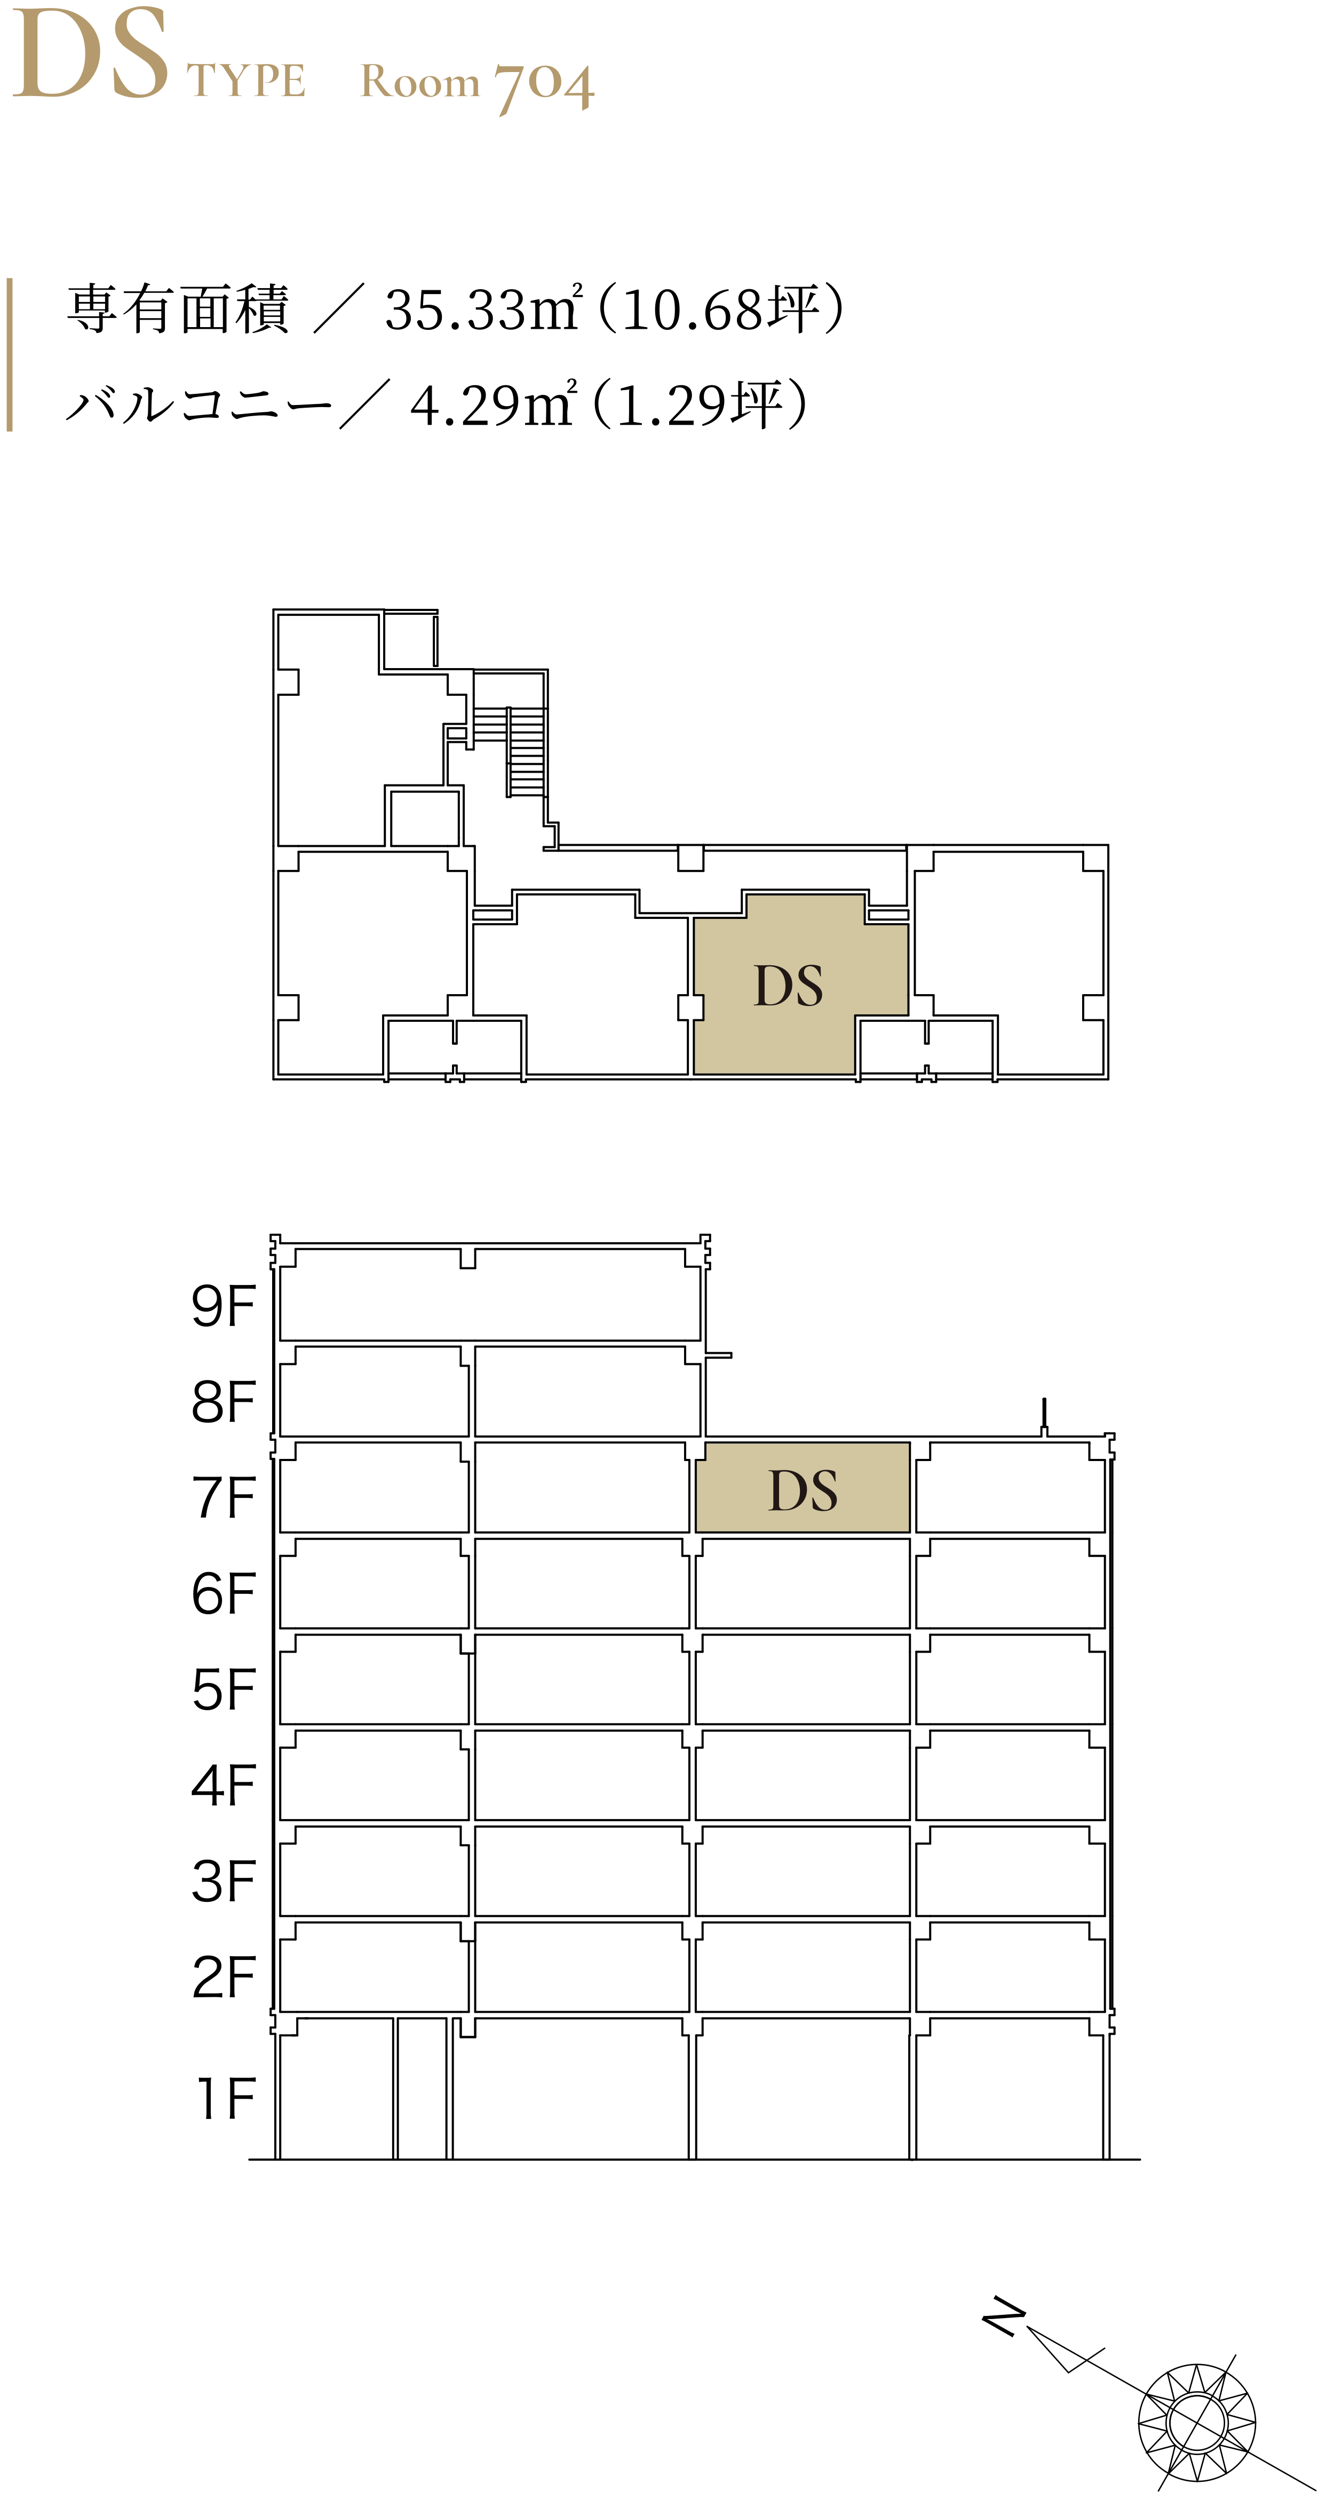 <?xml version="1.0" encoding="utf-8"?>
<!-- Generator: Adobe Illustrator 27.7.0, SVG Export Plug-In . SVG Version: 6.00 Build 0)  -->
<svg version="1.1" id="_レイヤー_1" xmlns="http://www.w3.org/2000/svg" xmlns:xlink="http://www.w3.org/1999/xlink" x="0px"
	 y="0px" viewBox="0 0 626 1173" style="enable-background:new 0 0 626 1173;" xml:space="preserve">
<style type="text/css">
	.st0{fill:#B49A6D;}
	.st1{fill:none;stroke:#B49A6D;stroke-width:2.714;stroke-miterlimit:10;}
	.st2{fill:#D2C6A1;}
	.st3{fill:none;stroke:#000000;stroke-linecap:round;stroke-linejoin:round;}
	.st4{fill:#211815;}
	.st5{fill:none;stroke:#000000;stroke-width:0.66;stroke-linecap:round;stroke-linejoin:round;stroke-miterlimit:10;}
</style>
<path d="M52.5,146.9c0,0,1.4,1.1,2.3,1.9c-0.1,0.3-0.3,0.4-0.7,0.4h-5.9v4.6c0,1.4-0.3,2.3-2.9,2.5c-0.1-0.5-0.3-1-0.7-1.2
	c-0.4-0.3-1.2-0.5-2.5-0.7v-0.4c0,0,3.2,0.2,3.8,0.2c0.5,0,0.7-0.1,0.7-0.5v-4.5H31.8l-0.2-0.8h14.9v-2l2.6,0.3
	c-0.1,0.3-0.3,0.5-0.9,0.6v1.1h3.1L52.5,146.9L52.5,146.9z M32.1,135.3h10v-2.6l2.6,0.3c-0.1,0.4-0.3,0.6-0.9,0.7v1.6h7l1.2-1.6
	c0,0,1.4,1.1,2.2,1.9c-0.1,0.3-0.3,0.4-0.7,0.4h-9.8v2.2h5.3l0.9-1l2,1.5c-0.2,0.2-0.5,0.4-1,0.5v6.9c0,0.2-0.8,0.6-1.4,0.6h-0.3v-1
	H37v0.8c0,0.2-0.7,0.5-1.4,0.5h-0.3v-9.6l1.8,0.8h5v-2.2h-9.8L32.1,135.3L32.1,135.3z M36.5,150.1c6.4,1.2,5.4,5.5,3.4,4.3
	c-0.4-1.5-2.2-3.2-3.6-4.1L36.5,150.1L36.5,150.1z M37,139.1v2.6h5.2v-2.6H37z M37,145.1h5.2v-2.6H37V145.1z M43.8,139.1v2.6h5.5
	v-2.6H43.8z M49.3,145.1v-2.6h-5.5v2.6H49.3z"/>
<path d="M79.3,135.1c0,0,1.4,1.1,2.3,1.9c-0.1,0.3-0.3,0.4-0.6,0.4H67.7c-0.7,1.2-1.4,2.4-2.3,3.5l0.5,0.2h9.5l0.9-1.1l2.3,1.7
	c-0.2,0.2-0.7,0.5-1.2,0.6v11.6c0,1.4-0.3,2.2-2.7,2.5c-0.1-0.5-0.2-1-0.6-1.2c-0.4-0.3-1.1-0.5-2.3-0.7v-0.4c0,0,2.7,0.2,3.3,0.2
	c0.5,0,0.6-0.2,0.6-0.6v-3.6H65.6v5.7c0,0.2-0.6,0.6-1.4,0.6H64v-13.6c-1.6,1.8-3.6,3.5-5.9,4.8l-0.3-0.3c3.5-2.5,6.2-6.1,8-9.8
	h-7.6l-0.2-0.8h8.2c0.7-1.4,1.2-2.8,1.6-4.2l2.7,0.9c-0.1,0.3-0.3,0.5-1,0.4c-0.4,0.9-0.8,1.9-1.3,2.9H78L79.3,135.1L79.3,135.1z
	 M65.6,141.9v3.3h10.1v-3.3H65.6z M75.7,149.3V146H65.6v3.3H75.7z"/>
<path d="M105.9,133c0,0,1.5,1.1,2.4,2c-0.1,0.3-0.3,0.4-0.7,0.4H97.2c-0.7,1.3-1.5,2.8-2.2,3.8h9.5l0.9-1.1l2,1.6
	c-0.2,0.2-0.5,0.4-1.1,0.5v15.5c0,0.1-0.6,0.6-1.5,0.6h-0.3v-1.9H88v1.5c0,0.2-0.5,0.5-1.4,0.5h-0.3v-18l2,0.8h5.9
	c0.2-1,0.5-2.6,0.7-3.8H84.8l-0.2-0.8h20L105.9,133L105.9,133z M88,153.5h4.2V140H88V153.5z M98.7,140h-4.9v3.9h4.9V140z
	 M98.7,144.6h-4.9v4.1h4.9V144.6z M93.9,153.5h4.9v-4.1h-4.9V153.5z M100.3,140v13.5h4.3V140H100.3z"/>
<path d="M133.2,138.9c0,0,1.3,1,2.1,1.8c-0.1,0.3-0.3,0.4-0.6,0.4h-14.2c-0.1,0.1-0.3,0.2-0.6,0.2h-3.1v2.7c5,2,3.7,5,2.2,4
	c-0.3-1.1-1.3-2.5-2.2-3.4v11.4c0,0.2-0.6,0.5-1.4,0.5h-0.3v-11c-1.1,2.3-2.5,4.4-4.2,6.2l-0.4-0.4c2-2.8,3.4-6.4,4.2-10h-3.3
	l-0.2-0.8h3.9V136c-1.3,0.3-2.7,0.7-4,0.9l-0.2-0.4c2.5-0.8,5.7-2.4,7.2-3.6l2.2,1.7c-0.2,0.3-0.7,0.3-1.3,0.1
	c-0.7,0.3-1.5,0.6-2.4,0.9v5h0.7l1.1-1.4c0,0,1,0.8,1.7,1.5l-0.1-0.2h6.5v-2h-5l-0.2-0.7h5.2v-1.8H121l-0.2-0.8h5.9v-2.2l2.6,0.3
	c-0.1,0.4-0.3,0.6-0.9,0.7v1.2h3.5l1.1-1.4c0,0,1.3,1,2,1.8c-0.1,0.3-0.3,0.4-0.6,0.4h-6v1.8h2.9l1-1.2c0,0,1.2,0.9,1.9,1.5
	c-0.1,0.3-0.3,0.4-0.7,0.4h-5.2v2h3.8L133.2,138.9L133.2,138.9z M118.4,155.9c2.3-0.8,4.9-2.1,6.8-3.7l2.1,1.4
	c-0.2,0.2-0.4,0.3-0.9,0.1c-2.2,1.2-5,2.1-7.6,2.6L118.4,155.9L118.4,155.9z M131.5,152.4v-0.8h-7.7v0.6c0,0.2-0.7,0.5-1.4,0.5h-0.3
	v-10.9l1.7,0.8h7.4l0.9-1l2,1.5c-0.2,0.2-0.5,0.4-1,0.5v8.2c0,0.2-0.8,0.6-1.4,0.6L131.5,152.4L131.5,152.4z M123.7,143.4v2h7.7v-2
	H123.7z M131.5,146.1h-7.7v1.9h7.7V146.1z M131.5,150.8v-2.1h-7.7v2.1H131.5z M128.8,152.4c8.9,1.7,6,5,4.5,3.6
	c-0.9-1-2.5-2.2-4.7-3.2L128.8,152.4L128.8,152.4z"/>
<path d="M147.7,156.6l-0.7-0.7l23.4-23.4l0.7,0.7L147.7,156.6z"/>
<path d="M184.4,138.6c-0.3,1.1-0.6,1.5-1.4,1.5c-0.5,0-1-0.2-1.2-0.9c0.6-2.4,2.7-3.5,5.2-3.5c3.2,0,5.2,1.8,5.2,4.4
	c0,2.1-1.4,3.8-3.9,4.6c3,0.5,4.5,2.3,4.5,4.7c0,3.1-2.5,5.3-6.2,5.3c-2.7,0-4.7-1.1-5.3-3.8c0.3-0.5,0.7-0.8,1.2-0.8
	c0.8,0,1.1,0.5,1.4,1.7l0.5,1.6c0.6,0.2,1.3,0.3,1.9,0.3c2.9,0,4.4-1.6,4.4-4.2c0-2.6-1.5-4.2-4.6-4.2h-1.3v-1.1h1.1
	c2.6,0,4.3-1.5,4.3-4c0-2.2-1.3-3.4-3.6-3.4c-0.5,0-1.1,0.1-1.7,0.2L184.4,138.6L184.4,138.6z"/>
<path d="M198.5,143.4c1-0.3,1.9-0.4,2.9-0.4c3.6,0,6,2.1,6,5.7c0,3.6-2.5,6.1-6.5,6.1c-2.8,0-4.6-1.2-5.2-3.7
	c0.2-0.6,0.6-0.9,1.2-0.9c0.7,0,1,0.4,1.4,1.6l0.5,1.7c0.6,0.2,1.2,0.3,1.9,0.3c2.9,0,4.6-1.9,4.6-4.8c0-3-1.8-4.6-4.6-4.6
	c-1,0-1.9,0.1-2.8,0.4l-0.7-0.2l0.6-8.5h9.1v1.9h-8.1L198.5,143.4L198.5,143.4z"/>
<path d="M211.9,153c0-1,0.7-1.8,1.7-1.8s1.7,0.8,1.7,1.8c0,0.9-0.7,1.7-1.7,1.7S211.9,154,211.9,153z"/>
<path d="M222.9,138.6c-0.3,1.1-0.6,1.5-1.4,1.5c-0.5,0-1-0.2-1.2-0.9c0.6-2.4,2.7-3.5,5.2-3.5c3.2,0,5.2,1.8,5.2,4.4
	c0,2.1-1.4,3.8-3.9,4.6c3,0.5,4.5,2.3,4.5,4.7c0,3.1-2.5,5.3-6.2,5.3c-2.7,0-4.7-1.1-5.3-3.8c0.3-0.5,0.7-0.8,1.2-0.8
	c0.8,0,1.1,0.5,1.4,1.7l0.5,1.6c0.6,0.2,1.3,0.3,1.9,0.3c2.9,0,4.4-1.6,4.4-4.2c0-2.6-1.5-4.2-4.6-4.2h-1.3v-1.1h1.1
	c2.6,0,4.3-1.5,4.3-4c0-2.2-1.3-3.4-3.6-3.4c-0.5,0-1.1,0.1-1.7,0.2L222.9,138.6L222.9,138.6z"/>
<path d="M237.5,138.6c-0.3,1.1-0.6,1.5-1.4,1.5c-0.5,0-1-0.2-1.2-0.9c0.6-2.4,2.7-3.5,5.2-3.5c3.2,0,5.2,1.8,5.2,4.4
	c0,2.1-1.4,3.8-3.9,4.6c3,0.5,4.5,2.3,4.5,4.7c0,3.1-2.5,5.3-6.2,5.3c-2.7,0-4.7-1.1-5.3-3.8c0.3-0.5,0.7-0.8,1.2-0.8
	c0.8,0,1.1,0.5,1.4,1.7l0.5,1.6c0.6,0.2,1.3,0.3,1.9,0.3c2.9,0,4.4-1.6,4.4-4.2c0-2.6-1.5-4.2-4.6-4.2h-1.3v-1.1h1.1
	c2.6,0,4.3-1.5,4.3-4c0-2.2-1.3-3.4-3.6-3.4c-0.5,0-1.1,0.1-1.7,0.2L237.5,138.6L237.5,138.6z"/>
<path d="M268.8,148.3c0,1.4,0,3.5,0.1,5l2.1,0.2v0.9h-6.3v-0.9l2-0.2c0-1.5,0.1-3.6,0.1-5v-2.9c0-2.7-1-3.6-2.5-3.6
	c-1.1,0-2.3,0.6-3.4,1.9c0.1,0.4,0.1,0.8,0.1,1.3v3.3c0,1.5,0,3.5,0.1,5l2,0.2v0.9h-6.2v-0.9l2-0.2c0-1.5,0.1-3.5,0.1-5v-3.1
	c0-2.5-1-3.4-2.5-3.4c-1.1,0-2.3,0.7-3.3,2v4.5c0,1.4,0,3.5,0.1,5l2,0.2v0.9h-6.2v-0.9l2-0.2c0-1.5,0.1-3.6,0.1-5v-1.5
	c0-1.8,0-3.4-0.1-4.7l-2.1-0.1v-0.8l3.8-0.8l0.4,0.2l0.1,2.2c1.2-1.8,2.7-2.5,4.2-2.5c1.8,0,3,0.8,3.5,2.5c1.4-1.8,2.8-2.5,4.3-2.5
	c2.6,0,3.9,1.4,3.9,5L268.8,148.3L268.8,148.3z M273.5,138.4v1h-4.7v-0.8l1.6-1.7c0.9-1,1.5-1.6,1.5-2.5c0-0.8-0.4-1.2-1.2-1.2
	c-0.2,0-0.3,0-0.5,0l-0.2,0.7c-0.2,0.6-0.4,0.7-0.7,0.7c-0.2,0-0.4-0.1-0.5-0.3c0.1-1.1,1-1.7,2.2-1.7c1.4,0,2.1,0.8,2.1,1.8
	c0,1-0.7,1.8-2,2.9l-1.4,1.1L273.5,138.4L273.5,138.4z"/>
<path d="M288.7,132.3l0.4,0.5c-3,2.4-5.7,6.2-5.7,11.6s2.7,9.2,5.7,11.6l-0.4,0.5c-3.5-2.2-7-5.9-7-12.2S285.2,134.6,288.7,132.3z"
	/>
<path d="M303.8,153.6v0.8h-10.3v-0.8l4.1-0.5c0-1.6,0.1-3.1,0.1-4.6v-10.7l-3.9,0.4v-0.9l5.6-1.5l0.4,0.3l-0.1,4v8.3
	c0,1.5,0,3.1,0.1,4.6L303.8,153.6L303.8,153.6z"/>
<path d="M318.9,145.3c0,6.9-2.8,9.5-5.7,9.5c-3,0-5.8-2.5-5.8-9.5s2.8-9.6,5.8-9.6C316.1,135.7,318.9,138.3,318.9,145.3z
	 M313.1,153.7c1.8,0,3.6-1.9,3.6-8.4c0-6.7-1.8-8.5-3.6-8.5c-1.9,0-3.6,1.8-3.6,8.5C309.5,151.9,311.2,153.7,313.1,153.7z"/>
<path d="M323.3,153c0-1,0.7-1.8,1.7-1.8s1.7,0.8,1.7,1.8c0,0.9-0.7,1.7-1.7,1.7S323.3,154,323.3,153z"/>
<path d="M342,136.4c-5.5,1.2-8.2,4.3-8.7,8.8c1.2-1.3,2.7-1.9,4.3-1.9c3,0,5.1,2.1,5.1,5.5c0,3.8-2.4,6-5.7,6c-3.7,0-6-2.9-6-7.9
	c0-5.6,3.8-10.4,10.8-11.2L342,136.4L342,136.4z M333.2,146.6c0,4.7,1.5,7.1,3.9,7.1c2.1,0,3.5-1.6,3.5-4.7c0-3-1.4-4.4-3.5-4.4
	c-1.3,0-2.7,0.4-3.9,1.6V146.6z"/>
<path d="M357.2,150c0,2.8-2.4,4.7-5.7,4.7c-3.4,0-5.7-1.6-5.7-4.5c0-2.2,1.4-3.6,4.2-4.9c-2.5-1.3-3.5-3-3.5-5
	c0-2.9,2.3-4.7,5.1-4.7c2.9,0,4.8,1.8,4.8,4.4c0,1.4-0.8,3.1-3.5,4.6C355.9,146.1,357.2,147.6,357.2,150L357.2,150z M355.3,150.2
	c0-1.7-1.1-2.9-4.4-4.5c-2.1,1.2-3.1,2.3-3.1,4.3c0,2.2,1.5,3.7,3.8,3.7C353.8,153.7,355.3,152.2,355.3,150.2L355.3,150.2z
	 M352,144.3c1.8-1.3,2.6-2.4,2.6-4.1c0-1.8-1.1-3.4-3.1-3.4c-1.7,0-3.2,1.2-3.2,3.1C348.3,141.4,349.1,142.9,352,144.3L352,144.3z"
	/>
<path d="M365.4,149.4c1.3-0.5,2.7-1,4.1-1.5l0.1,0.4c-1.9,1.1-4.5,2.7-8,4.6c-0.1,0.3-0.3,0.5-0.5,0.6l-1.1-2.2
	c0.8-0.2,2.1-0.7,3.7-1.2v-9h-3.2l-0.2-0.7h3.4v-6.7l2.6,0.3c-0.1,0.3-0.3,0.6-1,0.7v5.7h0.9l1.1-1.6c0,0,1.3,1.1,2,1.9
	c-0.1,0.3-0.3,0.4-0.6,0.4h-3.3V149.4L365.4,149.4z M382.2,144.1c0,0,1.5,1.1,2.3,1.9c-0.1,0.3-0.3,0.4-0.7,0.4h-7.3v9.4
	c0,0.1-0.6,0.6-1.4,0.6h-0.3v-10h-7.5l-0.2-0.8h7.7v-10.2h-6.6l-0.2-0.8h12.5l1.2-1.5c0,0,1.4,1.1,2.2,1.9c-0.1,0.3-0.3,0.4-0.7,0.4
	h-6.7v10.2h4.5L382.2,144.1L382.2,144.1z M369.8,137.1c4.6,4.5,3,8.5,1.3,6.9c0-2.1-0.9-4.9-1.7-6.7L369.8,137.1z M377.9,144.4
	c0.8-1.9,1.7-4.8,2.3-7.3l2.7,0.9c-0.1,0.3-0.4,0.5-1,0.5c-1.1,2.1-2.4,4.4-3.7,6.1L377.9,144.4L377.9,144.4z"/>
<path d="M387.9,132.3c3.5,2.2,7,5.9,7,12.2s-3.5,9.9-7,12.2l-0.4-0.5c3-2.4,5.7-6.2,5.7-11.6s-2.7-9.2-5.7-11.6L387.9,132.3z"/>
<path d="M37.4,185.9l0.2-0.5c0.4,0,1,0,1.5,0.2c1.1,0.3,2.5,1.8,2.5,2.6c0,0.5-0.6,0.7-1,1.3c-2.4,3-5.8,5.9-9.3,7.7l-0.4-0.5
	c3.4-2.3,8.3-7.3,8.3-9.1C39.1,187,38,186.3,37.4,185.9z M52.4,196c-0.6,0-0.8-0.5-1.2-1.6c-1.5-3.5-3.6-6.2-6.7-8.6l0.4-0.5
	c3.7,2,8.1,6,8.4,9.2C53.4,195.4,53,196,52.4,196L52.4,196z M49.8,185.4c-0.6-0.7-1.3-1.5-2.4-2.3l0.4-0.4c1.3,0.5,2.3,1.1,3,1.7
	c0.6,0.6,0.9,1.1,0.9,1.6c0,0.4-0.2,0.7-0.6,0.7S50.3,186,49.8,185.4L49.8,185.4z M52,183.2c-0.6-0.6-1.2-1.3-2.4-2.1l0.3-0.4
	c1.3,0.5,2.3,1,3,1.5c0.7,0.6,1,1.1,1,1.6c0,0.4-0.2,0.7-0.6,0.7C52.8,184.5,52.6,183.9,52,183.2L52,183.2z"/>
<path d="M62.4,185.3v-0.5c0.4-0.1,0.9-0.2,1.5-0.2c0.9,0.1,2.8,1.1,2.8,1.8c0,0.5-0.5,0.7-0.6,1.4c-0.9,4-3.3,8.1-8,11.1l-0.4-0.5
	c4.1-3.2,6.8-8.6,6.8-11.8C64.3,185.8,63,185.5,62.4,185.3L62.4,185.3z M67.5,182c0.7-0.2,1.1-0.3,1.7-0.3c1,0,2.7,0.9,2.7,1.6
	c0,0.6-0.5,0.6-0.6,1.4c-0.1,1.2-0.3,8.3-0.3,10.2c0,0.4,0.2,0.4,0.4,0.3c3.8-1.6,7.4-4.4,9.8-7l0.5,0.4c-2.2,3.2-6,6.2-9.6,8.2
	c-0.6,0.4-0.9,1.1-1.5,1.1c-0.6,0-1.6-1.2-1.6-1.7s0.3-0.6,0.4-1.7c0.1-1.5,0.3-8.5,0.1-11c0-0.6-0.7-0.9-2.1-1L67.5,182L67.5,182z"
	/>
<path d="M87.2,183.5c0.5,0.6,0.9,1.5,1.8,1.5c1.3,0,8.7-0.7,10.3-0.9c0.9-0.1,1.1-0.6,1.6-0.6c0.7,0,2.4,1.2,2.4,1.9
	c0,0.5-0.6,0.8-0.8,1.5c-0.3,1.1-0.8,4.4-1.4,7.4c0.9,0.1,1.6,0.7,1.6,1.2c0,0.4-0.3,0.6-1,0.6c-0.8,0-1.9-0.2-3.8-0.2
	c-2.2,0-5.3,0.4-6.8,0.7c-1.4,0.3-1.7,0.6-2.3,0.6c-0.7,0-1.9-1-2.2-1.7c-0.2-0.4-0.4-1.2-0.4-1.5l0.5-0.3c0.6,0.7,1.2,1.5,2.2,1.5
	s7.9-0.7,10.8-0.9c0.4-3.1,1-7.1,1.1-8.6c0-0.2-0.1-0.3-0.3-0.3c-1.1,0-7.9,0.8-9.7,1.1c-0.6,0.1-1.2,0.6-1.7,0.6
	c-0.7,0-1.9-1.2-2.1-1.9c-0.1-0.3-0.2-1-0.2-1.4L87.2,183.5L87.2,183.5z"/>
<path d="M108.6,193.3l0.5-0.2c0.5,0.7,1.1,1.4,2,1.4c1.1,0,9.1-1,14.3-1.2c1.1-0.1,1.5-0.3,1.8-0.3c1.1,0,3.1,1,3.1,1.9
	c0,0.4-0.3,0.7-0.8,0.7c-0.6,0-2.7-0.7-5.8-0.7c-2.8,0-7.9,0.4-10.5,1.1c-1,0.2-1.4,0.6-2,0.6c-0.8,0-2-1.2-2.3-1.8
	C108.8,194.4,108.7,194,108.6,193.3L108.6,193.3z M125.1,185.5c-4.3,0.5-9.1,1.1-10,1.1c-0.7,0-1.5-0.7-1.9-1.2
	c-0.3-0.4-0.4-0.8-0.7-1.5l0.5-0.3c1,1,1.6,1.4,2.4,1.4c1.1,0,4.3-0.4,5.9-0.7c1.5-0.3,1.7-0.7,2.3-0.7c1,0,2.4,0.4,2.4,1.1
	C126,185.1,125.7,185.5,125.1,185.5L125.1,185.5z"/>
<path d="M135.4,188.4c0.6,0.9,1,1.7,2.1,1.7c2.3,0,11.4-0.6,12.6-0.6c1.7-0.1,2.5-0.3,3.1-0.3c1,0,2.2,0.4,2.2,1.1
	c0,0.5-0.3,0.8-1.1,0.8c-0.9,0-1.8-0.1-3.4-0.1c-1.6,0-8.9,0.4-10.9,0.6c-1.5,0.2-1.8,0.5-2.5,0.5c-0.7,0-1.9-1.3-2.3-2.2
	c-0.2-0.5-0.2-0.9-0.2-1.5L135.4,188.4L135.4,188.4z"/>
<path d="M159.8,201.6l-0.7-0.7l23.4-23.4l0.7,0.7L159.8,201.6z"/>
<path d="M205.7,193.7h-3.1v5.7h-1.9v-5.7h-7.8v-1.2l8.4-11.6h1.4v11.4h3.1L205.7,193.7L205.7,193.7z M200.7,192.2v-8.9l-6.4,8.9
	H200.7z"/>
<path d="M209.3,198c0-1,0.7-1.8,1.7-1.8s1.7,0.8,1.7,1.8c0,0.9-0.7,1.7-1.7,1.7S209.3,199,209.3,198z"/>
<path d="M228.8,197.4v2h-11.5v-1.6c1.6-1.7,3.2-3.4,4.5-4.7c2.9-3.1,4-5.2,4-7.4c0-2.3-1.4-3.9-3.6-3.9c-0.5,0-1.1,0.1-1.7,0.2
	l-0.6,2c-0.3,1.1-0.7,1.6-1.4,1.6c-0.6,0-1-0.3-1.2-0.8c0.4-2.7,2.9-4.1,5.6-4.1c3.5,0,5.1,1.9,5.1,4.8c0,2.4-1.2,4.3-5.4,8.4
	c-0.7,0.8-2.1,2.1-3.5,3.5L228.8,197.4L228.8,197.4z"/>
<path d="M232.8,199.1c5.1-1.7,7.5-4.6,8.1-8.6c-1,1-2.3,1.6-3.9,1.6c-3.1,0-5.5-2.1-5.5-5.6c0-3.4,2.4-5.8,5.9-5.8
	c3.5,0,5.8,2.8,5.8,7.4c0,5.4-3,10-10.2,11.8L232.8,199.1L232.8,199.1z M241,189.3c0-0.3,0-0.6,0-0.9c0-4.6-1.6-6.7-3.7-6.7
	c-2,0-3.7,1.5-3.7,4.5c0,3,1.7,4.4,4,4.4C239,190.7,240.1,190.3,241,189.3L241,189.3z"/>
<path d="M266.2,193.3c0,1.4,0,3.5,0.1,5l2.1,0.2v0.9H262v-0.9l2-0.2c0-1.5,0.1-3.6,0.1-5v-2.9c0-2.7-1-3.6-2.5-3.6
	c-1.1,0-2.3,0.6-3.4,1.9c0.1,0.4,0.1,0.8,0.1,1.3v3.3c0,1.5,0,3.5,0.1,5l2,0.2v0.9h-6.2v-0.9l2-0.2c0-1.5,0.1-3.5,0.1-5v-3.1
	c0-2.5-1-3.4-2.5-3.4c-1.1,0-2.3,0.7-3.3,2v4.5c0,1.4,0,3.5,0.1,5l2,0.2v0.9h-6.2v-0.9l2-0.2c0-1.5,0.1-3.6,0.1-5v-1.5
	c0-1.8,0-3.4-0.1-4.7l-2.1-0.1v-0.8l3.8-0.8l0.4,0.2l0.1,2.2c1.2-1.8,2.7-2.5,4.2-2.5c1.8,0,3,0.8,3.5,2.5c1.4-1.8,2.8-2.5,4.3-2.5
	c2.6,0,3.9,1.4,3.9,5L266.2,193.3L266.2,193.3z M270.9,183.4v1h-4.7v-0.8l1.6-1.7c0.9-1,1.5-1.6,1.5-2.5c0-0.8-0.4-1.2-1.2-1.2
	c-0.2,0-0.3,0-0.5,0l-0.2,0.7c-0.2,0.6-0.4,0.7-0.7,0.7c-0.2,0-0.4-0.1-0.5-0.3c0.1-1.1,1-1.7,2.2-1.7c1.4,0,2.1,0.8,2.1,1.8
	c0,1-0.7,1.8-2,2.9l-1.4,1.1L270.9,183.4L270.9,183.4z"/>
<path d="M286.1,177.3l0.4,0.5c-3,2.4-5.7,6.2-5.7,11.6s2.7,9.2,5.7,11.6l-0.4,0.5c-3.5-2.2-7-5.9-7-12.2S282.6,179.6,286.1,177.3z"
	/>
<path d="M301.2,198.6v0.8H291v-0.8l4.1-0.5c0-1.6,0.1-3.1,0.1-4.6v-10.7l-3.9,0.4v-0.9l5.6-1.5l0.4,0.3l-0.1,4v8.3
	c0,1.5,0,3.1,0.1,4.6L301.2,198.6L301.2,198.6z"/>
<path d="M306,198c0-1,0.7-1.8,1.7-1.8s1.7,0.8,1.7,1.8c0,0.9-0.7,1.7-1.7,1.7S306,199,306,198z"/>
<path d="M325.5,197.4v2H314v-1.6c1.6-1.7,3.2-3.4,4.5-4.7c2.9-3.1,4-5.2,4-7.4c0-2.3-1.4-3.9-3.6-3.9c-0.5,0-1.1,0.1-1.7,0.2l-0.6,2
	c-0.3,1.1-0.7,1.6-1.4,1.6c-0.6,0-1-0.3-1.2-0.8c0.4-2.7,2.9-4.1,5.6-4.1c3.5,0,5.1,1.9,5.1,4.8c0,2.4-1.2,4.3-5.4,8.4
	c-0.7,0.8-2.1,2.1-3.5,3.5L325.5,197.4L325.5,197.4z"/>
<path d="M329.5,199.1c5.1-1.7,7.5-4.6,8.1-8.6c-1,1-2.3,1.6-3.9,1.6c-3.1,0-5.5-2.1-5.5-5.6c0-3.4,2.4-5.8,5.9-5.8
	c3.5,0,5.8,2.8,5.8,7.4c0,5.4-3,10-10.2,11.8L329.5,199.1L329.5,199.1z M337.7,189.3c0-0.3,0-0.6,0-0.9c0-4.6-1.6-6.7-3.7-6.7
	c-2,0-3.7,1.5-3.7,4.5c0,3,1.7,4.4,4,4.4C335.7,190.7,336.7,190.3,337.7,189.3L337.7,189.3z"/>
<path d="M348.1,194.4c1.3-0.5,2.7-1,4.1-1.5l0.1,0.4c-1.9,1.1-4.5,2.7-8,4.6c-0.1,0.3-0.3,0.5-0.5,0.6l-1.1-2.2
	c0.8-0.2,2.1-0.7,3.7-1.2v-9h-3.2l-0.2-0.7h3.4v-6.7l2.6,0.3c-0.1,0.3-0.3,0.6-1,0.7v5.7h0.9l1.1-1.6c0,0,1.3,1.1,2,1.9
	c-0.1,0.3-0.3,0.4-0.6,0.4h-3.3V194.4L348.1,194.4z M364.9,189.1c0,0,1.5,1.1,2.3,1.9c-0.1,0.3-0.3,0.4-0.7,0.4h-7.3v9.4
	c0,0.1-0.6,0.6-1.4,0.6h-0.3v-10h-7.5l-0.2-0.8h7.7v-10.2H351l-0.2-0.8h12.5l1.2-1.5c0,0,1.4,1.1,2.2,1.9c-0.1,0.3-0.3,0.4-0.7,0.4
	h-6.7v10.2h4.5L364.9,189.1L364.9,189.1z M352.6,182.1c4.6,4.5,3,8.5,1.3,6.9c0-2.1-0.9-4.9-1.7-6.7L352.6,182.1L352.6,182.1z
	 M360.7,189.4c0.8-1.9,1.7-4.8,2.3-7.3l2.7,0.9c-0.1,0.3-0.4,0.5-1,0.5c-1.1,2.1-2.4,4.4-3.7,6.1L360.7,189.4L360.7,189.4z"/>
<path d="M370.7,177.3c3.5,2.2,7,5.9,7,12.2s-3.5,9.9-7,12.2l-0.4-0.5c3-2.4,5.7-6.2,5.7-11.6s-2.7-9.2-5.7-11.6L370.7,177.3z"/>
<path class="st0" d="M20.3,45.2c-0.7,0-1.5-0.1-2.5-0.1c-1,0-2.2-0.1-3.4-0.1l-4.7,0.1c-0.8,0-2,0.1-3.5,0.1C6.1,45.1,6,45,6,44.7
	s0-0.4,0.1-0.4c1.5,0,2.6-0.1,3.3-0.3c0.7-0.2,1.2-0.6,1.4-1.3c0.3-0.6,0.4-1.6,0.4-2.9V9.2c0-1.3-0.1-2.3-0.4-2.9
	c-0.2-0.6-0.7-1-1.4-1.3C8.8,4.8,7.7,4.7,6.2,4.7c-0.1,0-0.1-0.1-0.1-0.4s0-0.4,0.1-0.4l3.5,0.1c1.9,0.1,3.5,0.1,4.6,0.1
	c1.8,0,3.5-0.1,5.3-0.2c2.2-0.1,3.7-0.1,4.4-0.1c4.5,0,8.5,0.9,11.9,2.6c3.5,1.8,6.2,4.2,8.1,7.2S47,20,47,23.8c0,4.3-1,8-3,11.3
	c-2,3.3-4.6,5.8-8,7.6s-7,2.7-11,2.7C23.7,45.4,22.1,45.3,20.3,45.2L20.3,45.2z M32.5,41.9c2.4-1.5,4.2-3.6,5.5-6.4s2-6.2,2-10.2
	c0-3.8-0.6-7.2-1.9-10.3c-1.3-3.1-3-5.5-5.3-7.3c-2.3-1.8-5-2.7-8-2.7c-1.8,0-3.3,0.1-4.3,0.3c-1,0.2-1.7,0.6-2.2,1.2
	c-0.5,0.6-0.7,1.5-0.7,2.7v29.7c0,1.8,0.5,3.1,1.4,3.9c0.9,0.8,2.7,1.2,5.4,1.2C27.4,44.1,30.1,43.3,32.5,41.9L32.5,41.9z"/>
<path class="st0" d="M60.6,15.2c0.8,1.3,1.8,2.3,3,3.3c1.2,0.9,2.8,2,4.9,3.3c2.2,1.4,4,2.6,5.3,3.6c1.3,1,2.4,2.3,3.3,3.7
	c0.9,1.5,1.4,3.2,1.4,5.2c0,2.2-0.6,4.2-1.7,6c-1.2,1.8-2.8,3.1-4.9,4.1c-2.1,1-4.6,1.5-7.3,1.5c-1.8,0-3.8-0.2-5.7-0.7
	s-3.4-1.1-4.5-1.8c-0.4-0.3-0.6-0.7-0.7-1.3l-0.4-10v-0.1c0-0.2,0.1-0.3,0.3-0.3c0.2,0,0.4,0.1,0.4,0.2c1.5,3.7,3.1,6.6,5,9
	c1.9,2.3,4.3,3.5,7.2,3.5c1.9,0,3.5-0.5,4.8-1.6c1.3-1,1.9-2.8,1.9-5.2c0-1.9-0.4-3.6-1.3-5.1c-0.9-1.5-1.9-2.7-3.2-3.6
	s-3-2.2-5.1-3.6c-2.1-1.4-3.8-2.5-5-3.5c-1.2-0.9-2.2-2.1-3-3.5c-0.8-1.4-1.3-3-1.3-4.9c0-2.3,0.6-4.2,1.9-5.8s2.9-2.8,5-3.5
	s4.2-1.2,6.4-1.2c1.5,0,3,0.1,4.5,0.4c1.5,0.3,2.7,0.6,3.8,1.1c0.7,0.3,1,0.7,1,1.3l0.2,9c0,0.1-0.1,0.2-0.4,0.3
	c-0.2,0-0.4,0-0.4-0.1c-0.9-2.7-2.1-5.1-3.5-7.3c-1.5-2.2-3.7-3.3-6.6-3.3c-2,0-3.6,0.6-4.7,1.7c-1.2,1.1-1.7,2.7-1.7,4.7
	C59.3,12.5,59.7,13.9,60.6,15.2L60.6,15.2z"/>
<path class="st0" d="M89.5,31.5c-0.6,0.6-1.1,1.5-1.5,2.7c0,0,0,0-0.1,0c-0.1,0-0.1,0-0.1-0.1c0.1-0.6,0.1-1.4,0.2-2.4
	c0.1-1,0.1-1.7,0.1-2.2c0-0.1,0-0.1,0.1-0.1c0.1,0,0.1,0,0.1,0.1c0,0.4,0.4,0.5,1.3,0.5c1.4,0,3,0.1,4.8,0.1c0.9,0,1.9,0,3,0l1.6,0
	c0.6,0,1.1,0,1.3-0.1c0.3-0.1,0.5-0.2,0.5-0.5c0-0.1,0.1-0.1,0.1-0.1s0.1,0,0.1,0.1c0,0.5-0.1,1.2-0.1,2.3s-0.1,1.8-0.1,2.4
	c0,0,0,0.1-0.1,0.1s-0.1,0-0.2-0.1c-0.2-1.2-0.5-2.1-1.1-2.7c-0.6-0.6-1.4-0.9-2.4-0.9c-0.4,0-0.8,0-1,0.1c-0.2,0.1-0.4,0.2-0.4,0.4
	c-0.1,0.2-0.1,0.5-0.1,0.9v11.1c0,0.5,0,0.9,0.1,1.1c0.1,0.2,0.3,0.4,0.6,0.5s0.7,0.1,1.4,0.1c0,0,0.1,0,0.1,0.1
	c0,0.1,0,0.1-0.1,0.1c-0.6,0-1,0-1.3,0l-2,0l-1.9,0c-0.3,0-0.8,0-1.4,0c0,0,0,0,0-0.1c0-0.1,0-0.1,0-0.1c0.6,0,1.1,0,1.4-0.1
	c0.3-0.1,0.5-0.2,0.6-0.5c0.1-0.2,0.2-0.6,0.2-1.1V32.1c0-0.4,0-0.7-0.1-0.9s-0.2-0.3-0.4-0.4c-0.2-0.1-0.5-0.1-1-0.1
	C91,30.6,90.2,30.9,89.5,31.5L89.5,31.5z"/>
<path class="st0" d="M117.8,30.3c0,0.1,0,0.1,0,0.1c-0.5,0-1.1,0.3-1.8,0.8c-0.7,0.6-1.3,1.3-1.8,2.1l-2.7,4.4v5.4
	c0,0.5,0,0.9,0.1,1.1c0.1,0.2,0.3,0.4,0.5,0.5s0.6,0.1,1.2,0.1c0,0,0.1,0,0.1,0.1c0,0.1,0,0.1-0.1,0.1c-0.5,0-0.9,0-1.2,0l-1.8,0
	l-1.7,0c-0.3,0-0.7,0-1.3,0c0,0,0,0,0-0.1c0-0.1,0-0.1,0-0.1c0.5,0,0.9,0,1.2-0.1s0.4-0.2,0.5-0.5s0.1-0.6,0.1-1.1v-4.9l-3.6-5.6
	c-0.5-0.8-1-1.4-1.4-1.8c-0.4-0.3-0.8-0.5-1.1-0.5c0,0-0.1,0-0.1-0.1c0-0.1,0-0.1,0.1-0.1l0.8,0c0.4,0,0.6,0,0.8,0
	c0.5,0,1.3,0,2.3,0l1.5,0c0,0,0,0,0,0.1c0,0.1,0,0.1,0,0.1c-0.7,0-1,0.2-1,0.7c0,0.2,0.1,0.5,0.3,0.8l3.5,5.4l2.4-4
	c0.4-0.7,0.6-1.2,0.6-1.7c0-0.7-0.4-1.1-1.3-1.1c0,0,0,0,0-0.1c0-0.1,0-0.1,0-0.1l1.2,0c0.7,0,1.3,0,1.8,0c0.3,0,0.6,0,1,0l0.9,0
	C117.8,30.1,117.8,30.2,117.8,30.3L117.8,30.3z"/>
<path class="st0" d="M123.6,44.2c0.1,0.2,0.4,0.4,0.7,0.5s0.9,0.1,1.6,0.1c0,0,0.1,0,0.1,0.1c0,0.1,0,0.1-0.1,0.1
	c-0.7,0-1.2,0-1.5,0l-2.1,0l-1.7,0c-0.3,0-0.7,0-1.2,0c0,0-0.1,0-0.1-0.1c0-0.1,0-0.1,0.1-0.1c0.5,0,0.9,0,1.2-0.1
	c0.2-0.1,0.4-0.2,0.5-0.5c0.1-0.2,0.1-0.6,0.1-1.1V32.1c0-0.5,0-0.8-0.1-1.1c-0.1-0.2-0.3-0.4-0.5-0.5s-0.6-0.1-1.2-0.1
	c0,0-0.1,0-0.1-0.1c0-0.1,0-0.1,0.1-0.1l1.2,0c0.7,0,1.3,0,1.7,0c0.4,0,0.8,0,1.3-0.1c0.2,0,0.5,0,0.8,0s0.7,0,1.2,0
	c1.6,0,2.8,0.3,3.8,1s1.4,1.7,1.4,3.1c0,1-0.3,1.9-0.8,2.6c-0.5,0.7-1.2,1.2-2,1.6c-0.8,0.4-1.6,0.5-2.5,0.5c-0.4,0-0.8,0-1.1-0.1
	c0,0-0.1,0-0.1-0.1c0,0,0-0.1,0-0.1c0,0,0.1-0.1,0.1,0c0.3,0.1,0.5,0.1,0.8,0.1c0.8,0,1.5-0.3,2.1-1s0.9-1.7,0.9-3
	c0-1.3-0.3-2.2-0.9-2.9c-0.6-0.7-1.4-1-2.4-1c-0.4,0-0.7,0-0.9,0.1c-0.2,0.1-0.3,0.2-0.4,0.4c-0.1,0.2-0.1,0.6-0.1,1v11
	C123.4,43.6,123.5,44,123.6,44.2L123.6,44.2z"/>
<path class="st0" d="M142.8,41.3c0,0,0.1,0,0.1,0s0.1,0,0.1,0.1c-0.2,1.2-0.2,2.3-0.2,3.3c0,0.1,0,0.2-0.1,0.3
	c0,0.1-0.1,0.1-0.3,0.1H132c0,0-0.1,0-0.1-0.1c0-0.1,0-0.1,0.1-0.1c0.5,0,0.9,0,1.2-0.1c0.2-0.1,0.4-0.2,0.5-0.5s0.1-0.6,0.1-1.1
	V32.1c0-0.5,0-0.8-0.1-1.1c-0.1-0.2-0.3-0.4-0.5-0.5s-0.6-0.1-1.2-0.1c0,0-0.1,0-0.1-0.1c0-0.1,0-0.1,0.1-0.1h10
	c0.2,0,0.2,0.1,0.2,0.2l0,3.1c0,0,0,0.1-0.1,0.1c-0.1,0-0.1,0-0.2,0c-0.4-1.8-1.5-2.7-3.3-2.7h-1c-0.6,0-1,0.1-1.2,0.3
	c-0.2,0.2-0.4,0.6-0.4,1.1V37h2.3c1.8,0,2.6-0.6,2.6-1.8c0,0,0-0.1,0.1-0.1c0.1,0,0.1,0,0.1,0.1l0,2.1l0,1.1c0,0.5,0,0.9,0,1.2
	c0,0,0,0-0.1,0c-0.1,0-0.1,0-0.1,0c0-1.4-0.9-2.1-2.7-2.1h-2.3v5.4c0,0.5,0.1,0.9,0.3,1.1c0.2,0.2,0.6,0.3,1.1,0.3h1.2
	C140.8,44.5,142.1,43.5,142.8,41.3C142.7,41.3,142.7,41.3,142.8,41.3L142.8,41.3z"/>
<path class="st0" d="M185,45c0,0.1,0,0.1-0.1,0.1H181c-0.4,0-1.1-0.6-2.1-1.9c-1-1.3-2.2-3.1-3.6-5.4c-0.4,0-0.6,0-0.8,0
	c-0.4,0-0.8,0-1.2,0v5.4c0,0.5,0,0.9,0.1,1.1c0.1,0.2,0.3,0.4,0.5,0.5s0.6,0.1,1.2,0.1c0,0,0,0,0,0.1c0,0.1,0,0.1,0,0.1
	c-0.5,0-0.9,0-1.2,0l-1.8,0l-1.7,0c-0.3,0-0.7,0-1.2,0c0,0-0.1,0-0.1-0.1c0-0.1,0-0.1,0.1-0.1c0.5,0,0.9,0,1.2-0.1
	c0.2-0.1,0.4-0.2,0.5-0.5s0.1-0.6,0.1-1.1V32.1c0-0.5,0-0.8-0.1-1.1c-0.1-0.2-0.3-0.4-0.5-0.5s-0.6-0.1-1.2-0.1c0,0,0,0,0-0.1
	c0-0.1,0-0.1,0-0.1l1.2,0c0.7,0,1.3,0,1.7,0c0.5,0,1.1,0,1.7-0.1c0.2,0,0.5,0,0.8,0s0.6,0,1,0c1.4,0,2.5,0.3,3.2,0.8
	c0.8,0.5,1.1,1.3,1.1,2.3c0,0.9-0.2,1.7-0.7,2.4s-1.1,1.3-2,1.7c1.3,1.9,2.4,3.4,3.3,4.5s1.7,1.9,2.3,2.4c0.7,0.5,1.3,0.7,2,0.7
	C184.9,44.8,185,44.9,185,45L185,45z M174.7,37.3c1,0,1.8-0.3,2.2-0.8c0.4-0.5,0.7-1.4,0.7-2.5c0-1.3-0.2-2.2-0.7-2.7
	s-1.1-0.8-1.9-0.8c-0.6,0-1.1,0.1-1.3,0.3c-0.3,0.2-0.4,0.7-0.4,1.3v5.1C173.7,37.2,174.1,37.3,174.7,37.3L174.7,37.3z"/>
<path class="st0" d="M187.5,44.8c-0.7-0.5-1.3-1.1-1.7-1.8c-0.4-0.8-0.6-1.6-0.6-2.5c0-1,0.3-1.9,0.8-2.7s1.2-1.3,2-1.6
	c0.8-0.4,1.6-0.5,2.5-0.5c1,0,1.8,0.2,2.6,0.7c0.7,0.5,1.3,1.1,1.7,1.8c0.4,0.8,0.6,1.6,0.6,2.4c0,1-0.2,1.8-0.7,2.6
	c-0.5,0.8-1.1,1.3-1.9,1.7c-0.8,0.4-1.7,0.6-2.6,0.6C189.1,45.4,188.3,45.2,187.5,44.8L187.5,44.8z M192.4,44
	c0.4-0.6,0.6-1.5,0.6-2.7c0-1.1-0.1-2-0.4-2.8c-0.3-0.8-0.7-1.4-1.2-1.8c-0.5-0.4-1.1-0.6-1.6-0.6c-0.7,0-1.3,0.3-1.6,0.9
	c-0.4,0.6-0.6,1.5-0.6,2.6c0,1,0.1,2,0.4,2.8c0.3,0.8,0.7,1.5,1.2,1.9c0.5,0.5,1.1,0.7,1.7,0.7C191.5,45,192.1,44.6,192.4,44
	L192.4,44z"/>
<path class="st0" d="M199.1,44.8c-0.7-0.5-1.3-1.1-1.7-1.8c-0.4-0.8-0.6-1.6-0.6-2.5c0-1,0.3-1.9,0.8-2.7s1.2-1.3,2-1.6
	c0.8-0.4,1.6-0.5,2.5-0.5c1,0,1.8,0.2,2.6,0.7c0.7,0.5,1.3,1.1,1.7,1.8c0.4,0.8,0.6,1.6,0.6,2.4c0,1-0.2,1.8-0.7,2.6
	c-0.5,0.8-1.1,1.3-1.9,1.7c-0.8,0.4-1.7,0.6-2.6,0.6C200.7,45.4,199.9,45.2,199.1,44.8L199.1,44.8z M204,44c0.4-0.6,0.6-1.5,0.6-2.7
	c0-1.1-0.1-2-0.4-2.8c-0.3-0.8-0.7-1.4-1.2-1.8c-0.5-0.4-1.1-0.6-1.6-0.6c-0.7,0-1.3,0.3-1.6,0.9c-0.4,0.6-0.6,1.5-0.6,2.6
	c0,1,0.1,2,0.4,2.8c0.3,0.8,0.7,1.5,1.2,1.9c0.5,0.5,1.1,0.7,1.7,0.7C203.1,45,203.6,44.6,204,44L204,44z"/>
<path class="st0" d="M225.7,45c0,0.1,0,0.1-0.1,0.1c-0.4,0-0.7,0-1,0l-1.4,0l-1.4,0c-0.2,0-0.6,0-1,0c0,0-0.1,0-0.1-0.1
	c0-0.1,0-0.1,0.1-0.1c0.5,0,0.9-0.1,1.1-0.3c0.2-0.2,0.3-0.7,0.3-1.3v-3.6c0-0.9-0.2-1.6-0.5-2c-0.3-0.4-0.8-0.6-1.4-0.6
	c-0.4,0-0.9,0.1-1.3,0.3c-0.4,0.2-0.8,0.5-1.1,0.8v5.1c0,0.7,0.1,1.1,0.3,1.3c0.2,0.2,0.5,0.3,1.1,0.3c0,0,0.1,0,0.1,0.1
	c0,0.1,0,0.1-0.1,0.1c-0.4,0-0.7,0-1,0l-1.4,0l-1.4,0c-0.2,0-0.6,0-1,0c0,0-0.1,0-0.1-0.1c0-0.1,0-0.1,0.1-0.1
	c0.5,0,0.9-0.1,1.1-0.3c0.2-0.2,0.3-0.7,0.3-1.3v-3.6c0-0.9-0.2-1.6-0.5-2c-0.3-0.4-0.8-0.6-1.4-0.6c-0.4,0-0.8,0.1-1.2,0.3
	c-0.4,0.2-0.8,0.4-1.1,0.8v5.2c0,0.7,0.1,1.1,0.3,1.3c0.2,0.2,0.5,0.3,1.1,0.3c0,0,0.1,0,0.1,0.1c0,0.1,0,0.1-0.1,0.1
	c-0.4,0-0.7,0-0.9,0l-1.4,0l-1.4,0c-0.2,0-0.5,0-0.9,0c0,0-0.1,0-0.1-0.1c0-0.1,0-0.1,0.1-0.1c0.5,0,0.9-0.1,1.1-0.3
	c0.2-0.2,0.3-0.7,0.3-1.3v-4.6c0-0.5-0.1-0.9-0.2-1.1c-0.1-0.2-0.3-0.4-0.6-0.4c-0.2,0-0.6,0.1-1.2,0.4h0c-0.1,0-0.1,0-0.1-0.1
	c0-0.1,0-0.1,0-0.1l3.1-1.5c0.1,0,0.2,0,0.2,0c0.2,0,0.3,0.2,0.5,0.5c0.2,0.4,0.3,0.8,0.3,1.4c1.1-1.3,2.2-2,3.5-2
	c0.7,0,1.3,0.2,1.8,0.5c0.4,0.4,0.7,0.9,0.8,1.6c1.1-1.4,2.4-2.1,3.6-2.1c0.8,0,1.5,0.2,2,0.7c0.5,0.5,0.7,1.2,0.7,2.2v4.6
	c0,0.7,0.1,1.1,0.3,1.3c0.2,0.2,0.5,0.3,1.1,0.3C225.7,44.8,225.7,44.9,225.7,45L225.7,45z"/>
<path class="st0" d="M237.1,53.7l-2.6,1.3h0c-0.1,0-0.1,0-0.2-0.1c0-0.1-0.1-0.1,0-0.2l9.4-20.6c0.1-0.2,0-0.3-0.1-0.3
	c-3.5,0-5.9,0-7.2,0.1s-2.2,0.3-2.7,0.6s-0.8,0.9-1,1.7c0,0-0.1,0.1-0.2,0.1s-0.1,0-0.2-0.1c-0.1,0-0.1-0.1-0.1-0.1l1.5-6
	c0,0,0.1-0.1,0.3-0.1c0.1,0,0.2,0,0.2,0.1c0,0.1,0,0.2,0,0.4c0,0.2,0.1,0.4,0.3,0.5c0.2,0.1,0.7,0.1,1.4,0.1h9.5
	c0.1,0,0.2,0.1,0.3,0.2c0.1,0.1,0.1,0.2,0.1,0.3l-7.9,21.1C237.7,53.2,237.5,53.5,237.1,53.7L237.1,53.7z"/>
<path class="st0" d="M252,44.6c-1.2-0.6-2.1-1.5-2.7-2.7c-0.6-1.1-1-2.4-1-3.8s0.3-2.7,1-3.8c0.6-1.1,1.5-2,2.7-2.6
	c1.2-0.6,2.5-0.9,3.9-0.9c1.5,0,2.8,0.3,3.9,1c1.1,0.6,2,1.5,2.6,2.6s1,2.4,1,3.8s-0.3,2.7-1,3.8s-1.5,2-2.7,2.6
	c-1.1,0.6-2.4,1-3.9,1C254.4,45.6,253.1,45.3,252,44.6L252,44.6z M259,43.3c0.6-1.1,0.9-2.6,0.9-4.6c0-2.4-0.4-4.2-1.3-5.4
	c-0.8-1.2-1.9-1.8-3.1-1.8c-1.2,0-2.2,0.6-2.9,1.7c-0.7,1.1-1,2.7-1,4.6c0,2.1,0.4,3.8,1.3,5.2c0.8,1.3,1.9,2,3.3,2
	C257.5,44.9,258.4,44.4,259,43.3L259,43.3z"/>
<path class="st0" d="M279,44c0,0.2,0,0.5-0.1,0.7c0,0.2-0.1,0.3-0.1,0.3l-0.9,0c-0.8,0-1.3-0.1-1.7-0.1v5.2c0,0.2-0.1,0.4-0.3,0.5
	l-2.4,1.2l-0.2,0.1c-0.1,0-0.1-0.1-0.1-0.3v-6.8c-1.5,0-4.2,0-8.2,0c-0.1,0-0.2,0-0.3-0.1c-0.1-0.1-0.1-0.2,0-0.3l10.9-13.5
	c0,0,0.1-0.1,0.2-0.1c0.1,0,0.1,0,0.2,0.1c0.1,0,0.1,0.1,0.1,0.2v12.5l2.7-0.1C279,43.4,279,43.6,279,44L279,44z M273.3,43.6v-7.9
	l-6.4,7.7c-0.1,0.2-0.1,0.3,0.2,0.3C270,43.6,272.1,43.6,273.3,43.6L273.3,43.6z"/>
<line class="st1" x1="4.5" y1="130.5" x2="4.5" y2="202.5"/>
<polygon class="st2" points="331.2,685.4 326.5,685.4 326.5,719.4 331.2,719.4 343.2,719.4 427,719.4 427,677.5 331.2,677.5 "/>
<polygon class="st2" points="401.3,480.6 401.3,479 401.3,476.5 426.3,476.5 426.3,433.7 405.8,433.7 405.8,419.7 350.3,419.7 
	350.3,430.7 325.6,430.7 325.6,467 330.1,467 330.1,479 325.6,479 325.6,503.7 401.3,503.7 "/>
<line class="st3" x1="323.2" y1="1013.4" x2="323.2" y2="1013.4"/>
<line class="st3" x1="490.5" y1="669.1" x2="490.5" y2="656.9"/>
<line class="st3" x1="489.7" y1="669.1" x2="489.7" y2="656.9"/>
<line class="st3" x1="139.5" y1="955.1" x2="139.5" y2="955.1"/>
<line class="st3" x1="128" y1="942.6" x2="128" y2="899.1"/>
<line class="st3" x1="128" y1="899.1" x2="128" y2="854.1"/>
<line class="st3" x1="522" y1="764.1" x2="522" y2="719.1"/>
<line class="st3" x1="128" y1="719.1" x2="128" y2="684.6"/>
<line class="st3" x1="522" y1="719.1" x2="522" y2="684.9"/>
<line class="st3" x1="522" y1="809.1" x2="522" y2="764.1"/>
<line class="st3" x1="128.2" y1="672.6" x2="128.2" y2="629.1"/>
<line class="st3" x1="128" y1="854.1" x2="128" y2="809.1"/>
<line class="st3" x1="128.2" y1="629.1" x2="128.2" y2="595.6"/>
<line class="st3" x1="522" y1="942.6" x2="522" y2="899.1"/>
<line class="st3" x1="490.2" y1="669.1" x2="490.2" y2="656.9"/>
<line class="st3" x1="490" y1="669.1" x2="490" y2="656.9"/>
<line class="st3" x1="428" y1="1013.6" x2="428" y2="1013.4"/>
<line class="st3" x1="139.5" y1="944.1" x2="216.2" y2="944.1"/>
<line class="st3" x1="139.5" y1="947.1" x2="184.5" y2="947.1"/>
<line class="st3" x1="186.7" y1="947.1" x2="209.5" y2="947.1"/>
<line class="st3" x1="212.7" y1="947.1" x2="216.2" y2="947.1"/>
<line class="st3" x1="436.5" y1="944.1" x2="511.2" y2="944.1"/>
<line class="st3" x1="436.5" y1="947.1" x2="511.2" y2="947.1"/>
<line class="st3" x1="223" y1="944.1" x2="320.2" y2="944.1"/>
<line class="st3" x1="223" y1="947.1" x2="320.2" y2="947.1"/>
<line class="st3" x1="329.7" y1="947.1" x2="427" y2="947.1"/>
<line class="st3" x1="329.7" y1="944.1" x2="427" y2="944.1"/>
<line class="st3" x1="329.7" y1="955.1" x2="329.7" y2="947.1"/>
<line class="st3" x1="326.5" y1="944.1" x2="329.7" y2="944.1"/>
<line class="st3" x1="320.2" y1="944.1" x2="323.5" y2="944.1"/>
<line class="st3" x1="320.2" y1="955.1" x2="320.2" y2="947.1"/>
<line class="st3" x1="320.2" y1="955.1" x2="323.2" y2="955.1"/>
<line class="st3" x1="326.7" y1="955.1" x2="329.7" y2="955.1"/>
<line class="st3" x1="223" y1="955.9" x2="223" y2="947.1"/>
<line class="st3" x1="216.2" y1="944.1" x2="220" y2="944.1"/>
<line class="st3" x1="216.2" y1="955.9" x2="216.2" y2="947.1"/>
<line class="st3" x1="216.2" y1="955.9" x2="223" y2="955.9"/>
<line class="st3" x1="131.5" y1="955.1" x2="139.5" y2="955.1"/>
<line class="st3" x1="139.5" y1="955.1" x2="139.5" y2="947.1"/>
<line class="st3" x1="131.5" y1="944.1" x2="139.5" y2="944.1"/>
<line class="st3" x1="129.2" y1="951.4" x2="129.2" y2="945.6"/>
<line class="st3" x1="129.2" y1="955.1" x2="129.2" y2="954.4"/>
<line class="st3" x1="511.2" y1="955.1" x2="517.7" y2="955.1"/>
<line class="st3" x1="520.7" y1="955.1" x2="520.7" y2="954.4"/>
<line class="st3" x1="520.7" y1="951.4" x2="520.7" y2="945.6"/>
<line class="st3" x1="511.2" y1="944.1" x2="518.5" y2="944.1"/>
<line class="st3" x1="511.2" y1="955.1" x2="511.2" y2="947.1"/>
<line class="st3" x1="430" y1="955.1" x2="436.5" y2="955.1"/>
<line class="st3" x1="436.5" y1="955.1" x2="436.5" y2="947.1"/>
<line class="st3" x1="430" y1="944.1" x2="436.5" y2="944.1"/>
<line class="st3" x1="427" y1="955.1" x2="427" y2="947.1"/>
<line class="st3" x1="138.7" y1="899.1" x2="216.2" y2="899.1"/>
<line class="st3" x1="138.7" y1="902.1" x2="216.2" y2="902.1"/>
<line class="st3" x1="436.5" y1="899.1" x2="511.2" y2="899.1"/>
<line class="st3" x1="436.5" y1="902.1" x2="511.2" y2="902.1"/>
<line class="st3" x1="223" y1="899.1" x2="320.2" y2="899.1"/>
<line class="st3" x1="223" y1="902.1" x2="320.2" y2="902.1"/>
<line class="st3" x1="329.7" y1="899.1" x2="427" y2="899.1"/>
<line class="st3" x1="329.7" y1="902.1" x2="427" y2="902.1"/>
<line class="st3" x1="329.7" y1="910.1" x2="329.7" y2="902.1"/>
<line class="st3" x1="326.5" y1="899.1" x2="329.7" y2="899.1"/>
<line class="st3" x1="320.2" y1="899.1" x2="323.5" y2="899.1"/>
<line class="st3" x1="320.2" y1="910.1" x2="320.2" y2="902.1"/>
<line class="st3" x1="320.2" y1="910.1" x2="323.5" y2="910.1"/>
<line class="st3" x1="326.5" y1="910.1" x2="329.7" y2="910.1"/>
<line class="st3" x1="223" y1="910.9" x2="223" y2="902.1"/>
<line class="st3" x1="216.2" y1="899.1" x2="220" y2="899.1"/>
<line class="st3" x1="216.2" y1="910.9" x2="216.2" y2="902.1"/>
<line class="st3" x1="216.2" y1="910.9" x2="220" y2="910.9"/>
<line class="st3" x1="131.5" y1="899.1" x2="138.7" y2="899.1"/>
<line class="st3" x1="131.5" y1="910.1" x2="138.7" y2="910.1"/>
<line class="st3" x1="138.7" y1="910.1" x2="138.7" y2="902.1"/>
<line class="st3" x1="511.2" y1="899.1" x2="518.5" y2="899.1"/>
<line class="st3" x1="511.2" y1="910.1" x2="511.2" y2="902.1"/>
<line class="st3" x1="511.2" y1="910.1" x2="518.5" y2="910.1"/>
<line class="st3" x1="430" y1="899.1" x2="436.5" y2="899.1"/>
<line class="st3" x1="427" y1="910.1" x2="427" y2="902.1"/>
<line class="st3" x1="430" y1="910.1" x2="436.5" y2="910.1"/>
<line class="st3" x1="436.5" y1="910.1" x2="436.5" y2="902.1"/>
<line class="st3" x1="138.7" y1="719.1" x2="216.2" y2="719.1"/>
<line class="st3" x1="138.7" y1="722.1" x2="216.2" y2="722.1"/>
<line class="st3" x1="436.5" y1="719.1" x2="511.2" y2="719.1"/>
<line class="st3" x1="436.5" y1="722.1" x2="511.2" y2="722.1"/>
<line class="st3" x1="223" y1="719.1" x2="320.2" y2="719.1"/>
<line class="st3" x1="223" y1="722.1" x2="320.2" y2="722.1"/>
<line class="st3" x1="329.7" y1="719.1" x2="427" y2="719.1"/>
<line class="st3" x1="329.7" y1="722.1" x2="427" y2="722.1"/>
<line class="st3" x1="331" y1="685.1" x2="331" y2="676.9"/>
<line class="st3" x1="321.5" y1="674.1" x2="328.7" y2="674.1"/>
<line class="st3" x1="321.5" y1="685.1" x2="321.5" y2="676.9"/>
<line class="st3" x1="321.5" y1="685.1" x2="323.5" y2="685.1"/>
<line class="st3" x1="326.5" y1="685.1" x2="331" y2="685.1"/>
<line class="st3" x1="223" y1="685.9" x2="223" y2="676.9"/>
<line class="st3" x1="216.2" y1="685.9" x2="216.2" y2="676.9"/>
<line class="st3" x1="216.2" y1="685.9" x2="220" y2="685.9"/>
<line class="st3" x1="131.5" y1="674.1" x2="138.7" y2="674.1"/>
<line class="st3" x1="131.5" y1="685.1" x2="138.7" y2="685.1"/>
<line class="st3" x1="138.7" y1="685.1" x2="138.7" y2="676.9"/>
<line class="st3" x1="511.2" y1="674.1" x2="518.5" y2="674.1"/>
<line class="st3" x1="511.2" y1="685.1" x2="511.2" y2="676.9"/>
<line class="st3" x1="511.2" y1="685.1" x2="518.5" y2="685.1"/>
<line class="st3" x1="520.7" y1="681.6" x2="520.7" y2="675.6"/>
<line class="st3" x1="427" y1="674.1" x2="436.5" y2="674.1"/>
<line class="st3" x1="427" y1="685.1" x2="427" y2="676.9"/>
<line class="st3" x1="430" y1="685.1" x2="436.5" y2="685.1"/>
<line class="st3" x1="436.5" y1="685.1" x2="436.5" y2="676.9"/>
<line class="st3" x1="329.7" y1="730.1" x2="329.7" y2="722.1"/>
<line class="st3" x1="326.5" y1="719.1" x2="329.7" y2="719.1"/>
<line class="st3" x1="320.2" y1="719.1" x2="323.5" y2="719.1"/>
<line class="st3" x1="320.2" y1="730.1" x2="320.2" y2="722.1"/>
<line class="st3" x1="320.2" y1="730.1" x2="323.5" y2="730.1"/>
<line class="st3" x1="326.5" y1="730.1" x2="329.7" y2="730.1"/>
<line class="st3" x1="223" y1="730.1" x2="223" y2="722.1"/>
<line class="st3" x1="216.2" y1="719.1" x2="220" y2="719.1"/>
<line class="st3" x1="216.2" y1="730.1" x2="216.2" y2="722.1"/>
<line class="st3" x1="216.2" y1="730.1" x2="220" y2="730.1"/>
<line class="st3" x1="131.5" y1="719.1" x2="138.7" y2="719.1"/>
<line class="st3" x1="131.5" y1="730.1" x2="138.7" y2="730.1"/>
<line class="st3" x1="138.7" y1="730.1" x2="138.7" y2="722.1"/>
<line class="st3" x1="511.2" y1="719.1" x2="518.5" y2="719.1"/>
<line class="st3" x1="511.2" y1="730.1" x2="511.2" y2="722.1"/>
<line class="st3" x1="511.2" y1="730.1" x2="518.5" y2="730.1"/>
<line class="st3" x1="430" y1="719.1" x2="436.5" y2="719.1"/>
<line class="st3" x1="427" y1="730.1" x2="427" y2="722.1"/>
<line class="st3" x1="430" y1="730.1" x2="436.5" y2="730.1"/>
<line class="st3" x1="436.5" y1="730.1" x2="436.5" y2="722.1"/>
<line class="st3" x1="138.7" y1="676.9" x2="216.2" y2="676.9"/>
<line class="st3" x1="223" y1="674.1" x2="321.5" y2="674.1"/>
<line class="st3" x1="223" y1="676.9" x2="321.5" y2="676.9"/>
<line class="st3" x1="331.2" y1="674.1" x2="427" y2="674.1"/>
<line class="st3" x1="491.5" y1="674.1" x2="511.2" y2="674.1"/>
<line class="st3" x1="436.5" y1="674.1" x2="488.7" y2="674.1"/>
<line class="st3" x1="331" y1="677.6" x2="331" y2="676.9"/>
<line class="st3" x1="427" y1="677.6" x2="427" y2="676.9"/>
<line class="st3" x1="331" y1="676.9" x2="427" y2="676.9"/>
<line class="st3" x1="511.2" y1="677.6" x2="511.2" y2="676.9"/>
<line class="st3" x1="436.5" y1="676.9" x2="511.2" y2="676.9"/>
<line class="st3" x1="436.5" y1="677.6" x2="436.5" y2="676.9"/>
<line class="st3" x1="321.5" y1="629.1" x2="328.7" y2="629.1"/>
<line class="st3" x1="321.5" y1="640.1" x2="321.5" y2="631.9"/>
<line class="st3" x1="321.5" y1="640.1" x2="328.7" y2="640.1"/>
<line class="st3" x1="223" y1="640.9" x2="223" y2="631.9"/>
<line class="st3" x1="216.2" y1="629.1" x2="223" y2="629.1"/>
<line class="st3" x1="216.2" y1="640.9" x2="216.2" y2="631.9"/>
<line class="st3" x1="216.2" y1="640.9" x2="220" y2="640.9"/>
<line class="st3" x1="131.5" y1="629.1" x2="138.7" y2="629.1"/>
<line class="st3" x1="131.5" y1="640.1" x2="138.7" y2="640.1"/>
<line class="st3" x1="138.7" y1="640.1" x2="138.7" y2="631.9"/>
<line class="st3" x1="138.7" y1="629.1" x2="216.2" y2="629.1"/>
<line class="st3" x1="138.7" y1="631.9" x2="216.2" y2="631.9"/>
<line class="st3" x1="223" y1="629.1" x2="321.5" y2="629.1"/>
<line class="st3" x1="223" y1="631.9" x2="321.5" y2="631.9"/>
<line class="st3" x1="138.7" y1="586.1" x2="216.2" y2="586.1"/>
<line class="st3" x1="331" y1="592.6" x2="331" y2="588.9"/>
<line class="st3" x1="331" y1="585.9" x2="331" y2="583.4"/>
<line class="st3" x1="321.5" y1="583.4" x2="328.7" y2="583.4"/>
<line class="st3" x1="321.5" y1="586.1" x2="321.5" y2="594.4"/>
<line class="st3" x1="321.5" y1="594.4" x2="328.7" y2="594.4"/>
<line class="st3" x1="216.2" y1="595.1" x2="216.2" y2="586.1"/>
<line class="st3" x1="216.2" y1="595.1" x2="223" y2="595.1"/>
<line class="st3" x1="131.5" y1="583.4" x2="138.7" y2="583.4"/>
<line class="st3" x1="129.2" y1="592.6" x2="129.2" y2="588.9"/>
<line class="st3" x1="131.5" y1="594.4" x2="138.7" y2="594.4"/>
<line class="st3" x1="138.7" y1="594.4" x2="138.7" y2="586.1"/>
<line class="st3" x1="138.7" y1="854.1" x2="216.2" y2="854.1"/>
<line class="st3" x1="138.7" y1="857.1" x2="216.2" y2="857.1"/>
<line class="st3" x1="436.5" y1="854.1" x2="511.2" y2="854.1"/>
<line class="st3" x1="436.5" y1="857.1" x2="511.2" y2="857.1"/>
<line class="st3" x1="223" y1="854.1" x2="320.2" y2="854.1"/>
<line class="st3" x1="223" y1="857.1" x2="320.2" y2="857.1"/>
<line class="st3" x1="329.7" y1="854.1" x2="427" y2="854.1"/>
<line class="st3" x1="329.7" y1="857.1" x2="427" y2="857.1"/>
<line class="st3" x1="329.7" y1="865.1" x2="329.7" y2="857.1"/>
<line class="st3" x1="326.5" y1="854.1" x2="329.7" y2="854.1"/>
<line class="st3" x1="320.2" y1="854.1" x2="323.5" y2="854.1"/>
<line class="st3" x1="320.2" y1="865.1" x2="320.2" y2="857.1"/>
<line class="st3" x1="320.2" y1="865.1" x2="323.5" y2="865.1"/>
<line class="st3" x1="326.5" y1="865.1" x2="329.7" y2="865.1"/>
<line class="st3" x1="223" y1="865.9" x2="223" y2="857.1"/>
<line class="st3" x1="216.2" y1="854.1" x2="220" y2="854.1"/>
<line class="st3" x1="216.2" y1="865.9" x2="216.2" y2="857.1"/>
<line class="st3" x1="216.2" y1="865.9" x2="220" y2="865.9"/>
<line class="st3" x1="131.5" y1="854.1" x2="138.7" y2="854.1"/>
<line class="st3" x1="131.5" y1="865.1" x2="138.7" y2="865.1"/>
<line class="st3" x1="138.7" y1="865.1" x2="138.7" y2="857.1"/>
<line class="st3" x1="511.2" y1="854.1" x2="518.5" y2="854.1"/>
<line class="st3" x1="511.2" y1="865.1" x2="511.2" y2="857.1"/>
<line class="st3" x1="511.2" y1="865.1" x2="518.5" y2="865.1"/>
<line class="st3" x1="430" y1="854.1" x2="436.5" y2="854.1"/>
<line class="st3" x1="427" y1="865.1" x2="427" y2="857.1"/>
<line class="st3" x1="430" y1="865.1" x2="436.5" y2="865.1"/>
<line class="st3" x1="436.5" y1="865.1" x2="436.5" y2="857.1"/>
<line class="st3" x1="138.7" y1="809.1" x2="216.2" y2="809.1"/>
<line class="st3" x1="138.7" y1="812.1" x2="216.2" y2="812.1"/>
<line class="st3" x1="436.5" y1="809.1" x2="511.2" y2="809.1"/>
<line class="st3" x1="436.5" y1="812.1" x2="511.2" y2="812.1"/>
<line class="st3" x1="223" y1="809.1" x2="320.2" y2="809.1"/>
<line class="st3" x1="223" y1="812.1" x2="320.2" y2="812.1"/>
<line class="st3" x1="329.7" y1="809.1" x2="427" y2="809.1"/>
<line class="st3" x1="329.7" y1="812.1" x2="427" y2="812.1"/>
<line class="st3" x1="329.7" y1="820.1" x2="329.7" y2="812.1"/>
<line class="st3" x1="326.5" y1="809.1" x2="329.7" y2="809.1"/>
<line class="st3" x1="320.2" y1="809.1" x2="323.5" y2="809.1"/>
<line class="st3" x1="320.2" y1="820.1" x2="320.2" y2="812.1"/>
<line class="st3" x1="320.2" y1="820.1" x2="323.5" y2="820.1"/>
<line class="st3" x1="326.5" y1="820.1" x2="329.7" y2="820.1"/>
<line class="st3" x1="223" y1="820.9" x2="223" y2="812.1"/>
<line class="st3" x1="216.2" y1="809.1" x2="220" y2="809.1"/>
<line class="st3" x1="216.2" y1="820.9" x2="216.2" y2="812.1"/>
<line class="st3" x1="216.2" y1="820.9" x2="220" y2="820.9"/>
<line class="st3" x1="131.5" y1="809.1" x2="138.7" y2="809.1"/>
<line class="st3" x1="131.5" y1="820.1" x2="138.7" y2="820.1"/>
<line class="st3" x1="138.7" y1="820.1" x2="138.7" y2="812.1"/>
<line class="st3" x1="511.2" y1="809.1" x2="518.5" y2="809.1"/>
<line class="st3" x1="511.2" y1="820.1" x2="511.2" y2="812.1"/>
<line class="st3" x1="511.2" y1="820.1" x2="518.5" y2="820.1"/>
<line class="st3" x1="430" y1="809.1" x2="436.5" y2="809.1"/>
<line class="st3" x1="427" y1="820.1" x2="427" y2="812.1"/>
<line class="st3" x1="430" y1="820.1" x2="436.5" y2="820.1"/>
<line class="st3" x1="436.5" y1="820.1" x2="436.5" y2="812.1"/>
<line class="st3" x1="138.7" y1="764.1" x2="216.2" y2="764.1"/>
<line class="st3" x1="138.7" y1="767.1" x2="216.2" y2="767.1"/>
<line class="st3" x1="436.5" y1="764.1" x2="511.2" y2="764.1"/>
<line class="st3" x1="436.5" y1="767.1" x2="511.2" y2="767.1"/>
<line class="st3" x1="223" y1="764.1" x2="320.2" y2="764.1"/>
<line class="st3" x1="223" y1="767.1" x2="320.2" y2="767.1"/>
<line class="st3" x1="329.7" y1="764.1" x2="427" y2="764.1"/>
<line class="st3" x1="329.7" y1="767.1" x2="427" y2="767.1"/>
<line class="st3" x1="329.7" y1="775.1" x2="329.7" y2="767.1"/>
<line class="st3" x1="326.5" y1="764.1" x2="329.7" y2="764.1"/>
<line class="st3" x1="320.2" y1="764.1" x2="323.5" y2="764.1"/>
<line class="st3" x1="320.2" y1="775.1" x2="320.2" y2="767.1"/>
<line class="st3" x1="320.2" y1="775.1" x2="323.5" y2="775.1"/>
<line class="st3" x1="326.5" y1="775.1" x2="329.7" y2="775.1"/>
<line class="st3" x1="223" y1="775.9" x2="223" y2="767.1"/>
<line class="st3" x1="216.2" y1="764.1" x2="220" y2="764.1"/>
<line class="st3" x1="216.2" y1="775.9" x2="216.2" y2="767.1"/>
<line class="st3" x1="216.2" y1="775.9" x2="220" y2="775.9"/>
<line class="st3" x1="131.5" y1="775.1" x2="138.7" y2="775.1"/>
<line class="st3" x1="138.7" y1="775.1" x2="138.7" y2="767.1"/>
<line class="st3" x1="131.5" y1="764.1" x2="138.7" y2="764.1"/>
<line class="st3" x1="511.2" y1="775.1" x2="518.5" y2="775.1"/>
<line class="st3" x1="511.2" y1="764.1" x2="518.5" y2="764.1"/>
<line class="st3" x1="511.2" y1="775.1" x2="511.2" y2="767.1"/>
<line class="st3" x1="430" y1="775.1" x2="436.5" y2="775.1"/>
<line class="st3" x1="436.5" y1="775.1" x2="436.5" y2="767.1"/>
<line class="st3" x1="430" y1="764.1" x2="436.5" y2="764.1"/>
<line class="st3" x1="427" y1="775.1" x2="427" y2="767.1"/>
<line class="st3" x1="117" y1="1013.4" x2="129.2" y2="1013.4"/>
<line class="st3" x1="343.2" y1="637.1" x2="343.2" y2="634.9"/>
<line class="st3" x1="212.5" y1="1013.4" x2="212.5" y2="947.1"/>
<line class="st3" x1="216.2" y1="955.9" x2="216.2" y2="947.1"/>
<line class="st3" x1="216.2" y1="955.9" x2="223" y2="955.9"/>
<line class="st3" x1="223" y1="955.9" x2="223" y2="947.1"/>
<line class="st3" x1="216.2" y1="910.9" x2="216.2" y2="902.1"/>
<line class="st3" x1="216.2" y1="910.9" x2="223" y2="910.9"/>
<line class="st3" x1="223" y1="910.9" x2="223" y2="902.1"/>
<line class="st3" x1="216.2" y1="775.9" x2="216.2" y2="767.1"/>
<line class="st3" x1="216.2" y1="775.9" x2="223" y2="775.9"/>
<line class="st3" x1="223" y1="775.9" x2="223" y2="767.1"/>
<line class="st3" x1="127" y1="684.6" x2="127" y2="681.6"/>
<line class="st3" x1="523" y1="675.6" x2="523" y2="672.6"/>
<line class="st3" x1="520.7" y1="672.6" x2="523" y2="672.6"/>
<line class="st3" x1="520.7" y1="675.6" x2="523" y2="675.6"/>
<line class="st3" x1="523" y1="684.9" x2="523" y2="681.6"/>
<line class="st3" x1="520.7" y1="681.6" x2="523" y2="681.6"/>
<line class="st3" x1="127" y1="675.6" x2="127" y2="672.6"/>
<line class="st3" x1="127" y1="675.6" x2="129.2" y2="675.6"/>
<line class="st3" x1="127" y1="954.4" x2="127" y2="951.4"/>
<line class="st3" x1="127" y1="951.4" x2="129.2" y2="951.4"/>
<line class="st3" x1="127" y1="954.4" x2="129.2" y2="954.4"/>
<line class="st3" x1="523" y1="954.4" x2="523" y2="951.4"/>
<line class="st3" x1="520.7" y1="951.4" x2="523" y2="951.4"/>
<line class="st3" x1="520.7" y1="954.4" x2="523" y2="954.4"/>
<line class="st3" x1="127" y1="945.6" x2="127" y2="942.6"/>
<line class="st3" x1="127" y1="945.6" x2="129.2" y2="945.6"/>
<line class="st3" x1="523" y1="945.6" x2="523" y2="942.6"/>
<line class="st3" x1="520.7" y1="945.6" x2="523" y2="945.6"/>
<line class="st3" x1="323.5" y1="944.1" x2="323.5" y2="910.1"/>
<line class="st3" x1="326.5" y1="944.1" x2="326.5" y2="910.1"/>
<line class="st3" x1="220" y1="944.1" x2="220" y2="910.9"/>
<line class="st3" x1="223" y1="944.1" x2="223" y2="910.9"/>
<line class="st3" x1="427" y1="944.1" x2="427" y2="910.1"/>
<line class="st3" x1="430" y1="944.1" x2="430" y2="910.1"/>
<line class="st3" x1="323.2" y1="1013.4" x2="323.2" y2="955.1"/>
<line class="st3" x1="326.7" y1="1013.4" x2="326.7" y2="955.1"/>
<line class="st3" x1="323.2" y1="1013.4" x2="323.5" y2="1013.4"/>
<line class="st3" x1="323.5" y1="1013.4" x2="326.5" y2="1013.4"/>
<line class="st3" x1="326.5" y1="1013.4" x2="326.7" y2="1013.4"/>
<line class="st3" x1="426.7" y1="1013.4" x2="426.7" y2="955.1"/>
<line class="st3" x1="430" y1="1013.4" x2="430" y2="955.1"/>
<line class="st3" x1="426.7" y1="955.1" x2="427" y2="955.1"/>
<line class="st3" x1="426.7" y1="1013.4" x2="427" y2="1013.4"/>
<line class="st3" x1="427" y1="1013.4" x2="430" y2="1013.4"/>
<line class="st3" x1="517.7" y1="1013.4" x2="517.7" y2="955.1"/>
<line class="st3" x1="520.7" y1="1013.4" x2="520.7" y2="955.1"/>
<line class="st3" x1="517.7" y1="1013.4" x2="520.7" y2="1013.4"/>
<line class="st3" x1="209.5" y1="1013.4" x2="209.5" y2="947.1"/>
<line class="st3" x1="129.2" y1="1013.4" x2="129.2" y2="955.1"/>
<line class="st3" x1="131.5" y1="1013.4" x2="131.5" y2="955.1"/>
<line class="st3" x1="129.2" y1="1013.4" x2="131.5" y2="1013.4"/>
<line class="st3" x1="143.2" y1="947.1" x2="143.5" y2="947.1"/>
<line class="st3" x1="143.5" y1="947.1" x2="144.5" y2="947.1"/>
<line class="st3" x1="144.5" y1="947.1" x2="144.5" y2="947.1"/>
<line class="st3" x1="184.5" y1="1013.4" x2="184.5" y2="947.1"/>
<line class="st3" x1="186.7" y1="1013.4" x2="186.7" y2="947.1"/>
<line class="st3" x1="184.5" y1="1013.4" x2="186.7" y2="1013.4"/>
<line class="st3" x1="137" y1="955.1" x2="137.2" y2="955.1"/>
<line class="st3" x1="137.2" y1="955.1" x2="138.2" y2="955.1"/>
<line class="st3" x1="138.2" y1="955.1" x2="138.5" y2="955.1"/>
<line class="st3" x1="223" y1="674.1" x2="223" y2="640.9"/>
<line class="st3" x1="323.5" y1="899.1" x2="323.5" y2="865.1"/>
<line class="st3" x1="326.5" y1="899.1" x2="326.5" y2="865.1"/>
<line class="st3" x1="220" y1="899.1" x2="220" y2="865.9"/>
<line class="st3" x1="223" y1="899.1" x2="223" y2="865.9"/>
<line class="st3" x1="427" y1="899.1" x2="427" y2="865.1"/>
<line class="st3" x1="430" y1="899.1" x2="430" y2="865.1"/>
<line class="st3" x1="323.5" y1="719.1" x2="323.5" y2="685.1"/>
<line class="st3" x1="326.5" y1="719.1" x2="326.5" y2="685.1"/>
<line class="st3" x1="220" y1="719.1" x2="220" y2="685.9"/>
<line class="st3" x1="223" y1="719.1" x2="223" y2="685.9"/>
<line class="st3" x1="427" y1="719.1" x2="427" y2="685.1"/>
<line class="st3" x1="430" y1="719.1" x2="430" y2="685.1"/>
<line class="st3" x1="131.5" y1="583.4" x2="131.5" y2="579.4"/>
<line class="st3" x1="129.2" y1="579.4" x2="131.5" y2="579.4"/>
<line class="st3" x1="328.7" y1="583.4" x2="328.7" y2="579.4"/>
<line class="st3" x1="328.7" y1="579.4" x2="331" y2="579.4"/>
<line class="st3" x1="127" y1="588.9" x2="127" y2="585.9"/>
<line class="st3" x1="127" y1="585.9" x2="129.2" y2="585.9"/>
<line class="st3" x1="127" y1="588.9" x2="129.2" y2="588.9"/>
<line class="st3" x1="127" y1="582.4" x2="127" y2="579.4"/>
<line class="st3" x1="127" y1="579.4" x2="129.2" y2="579.4"/>
<line class="st3" x1="127" y1="595.6" x2="127" y2="592.6"/>
<line class="st3" x1="127" y1="592.6" x2="129.2" y2="592.6"/>
<line class="st3" x1="333.2" y1="588.9" x2="333.2" y2="585.9"/>
<line class="st3" x1="331" y1="585.9" x2="333.2" y2="585.9"/>
<line class="st3" x1="331" y1="588.9" x2="333.2" y2="588.9"/>
<line class="st3" x1="333.2" y1="582.4" x2="333.2" y2="579.4"/>
<line class="st3" x1="331" y1="579.4" x2="333.2" y2="579.4"/>
<line class="st3" x1="333.2" y1="595.6" x2="333.2" y2="592.6"/>
<line class="st3" x1="331" y1="592.6" x2="333.2" y2="592.6"/>
<line class="st3" x1="323.5" y1="854.1" x2="323.5" y2="820.1"/>
<line class="st3" x1="326.5" y1="854.1" x2="326.5" y2="820.1"/>
<line class="st3" x1="220" y1="854.1" x2="220" y2="820.9"/>
<line class="st3" x1="223" y1="854.1" x2="223" y2="820.9"/>
<line class="st3" x1="427" y1="854.1" x2="427" y2="820.1"/>
<line class="st3" x1="430" y1="854.1" x2="430" y2="820.1"/>
<line class="st3" x1="323.5" y1="809.1" x2="323.5" y2="775.1"/>
<line class="st3" x1="326.5" y1="809.1" x2="326.5" y2="775.1"/>
<line class="st3" x1="220" y1="809.1" x2="220" y2="775.9"/>
<line class="st3" x1="223" y1="809.1" x2="223" y2="775.9"/>
<line class="st3" x1="427" y1="809.1" x2="427" y2="775.1"/>
<line class="st3" x1="430" y1="809.1" x2="430" y2="775.1"/>
<line class="st3" x1="323.5" y1="764.1" x2="323.5" y2="730.1"/>
<line class="st3" x1="326.5" y1="764.1" x2="326.5" y2="730.1"/>
<line class="st3" x1="220" y1="764.1" x2="220" y2="730.1"/>
<line class="st3" x1="223" y1="764.1" x2="223" y2="730.1"/>
<line class="st3" x1="427" y1="764.1" x2="427" y2="730.1"/>
<line class="st3" x1="430" y1="764.1" x2="430" y2="730.1"/>
<line class="st3" x1="488.7" y1="674.1" x2="488.7" y2="669.6"/>
<line class="st3" x1="491.5" y1="674.1" x2="491.5" y2="669.6"/>
<line class="st3" x1="488.7" y1="669.6" x2="491.5" y2="669.6"/>
<line class="st3" x1="518.5" y1="674.1" x2="518.5" y2="672.6"/>
<line class="st3" x1="518.5" y1="672.6" x2="520.7" y2="672.6"/>
<line class="st3" x1="490.5" y1="656.4" x2="490" y2="656.4"/>
<line class="st3" x1="490" y1="656.4" x2="489.7" y2="656.4"/>
<line class="st3" x1="489.7" y1="656.9" x2="489.7" y2="656.4"/>
<line class="st3" x1="489.7" y1="656.9" x2="490.5" y2="656.9"/>
<line class="st3" x1="490.5" y1="656.9" x2="490.5" y2="656.4"/>
<line class="st3" x1="489.7" y1="669.6" x2="489.7" y2="669.1"/>
<line class="st3" x1="489.7" y1="669.6" x2="490.5" y2="669.6"/>
<line class="st3" x1="490.5" y1="669.6" x2="490.5" y2="669.1"/>
<line class="st3" x1="490.5" y1="669.1" x2="489.7" y2="669.1"/>
<line class="st3" x1="518.5" y1="672.6" x2="520.7" y2="672.6"/>
<line class="st3" x1="518.5" y1="674.1" x2="518.5" y2="672.6"/>
<line class="st3" x1="331.2" y1="634.9" x2="343.2" y2="634.9"/>
<line class="st3" x1="331.2" y1="637.1" x2="343.2" y2="637.1"/>
<line class="st3" x1="331.2" y1="674.1" x2="331.2" y2="637.1"/>
<line class="st3" x1="328.7" y1="674.1" x2="328.7" y2="640.1"/>
<line class="st3" x1="331.2" y1="634.9" x2="331.2" y2="595.6"/>
<line class="st3" x1="331.2" y1="595.6" x2="333.2" y2="595.6"/>
<line class="st3" x1="328.7" y1="629.1" x2="328.7" y2="594.4"/>
<line class="st3" x1="331" y1="583.4" x2="331" y2="582.4"/>
<line class="st3" x1="331" y1="582.4" x2="333.2" y2="582.4"/>
<line class="st3" x1="131.5" y1="674.1" x2="131.5" y2="640.1"/>
<line class="st3" x1="127" y1="672.6" x2="128.7" y2="672.6"/>
<line class="st3" x1="127" y1="684.6" x2="128.7" y2="684.6"/>
<line class="st3" x1="127" y1="681.6" x2="129.2" y2="681.6"/>
<line class="st3" x1="129.2" y1="681.6" x2="129.2" y2="675.6"/>
<line class="st3" x1="131.5" y1="719.1" x2="131.5" y2="685.1"/>
<line class="st3" x1="131.5" y1="764.1" x2="131.5" y2="730.1"/>
<line class="st3" x1="128" y1="809.1" x2="128" y2="719.1"/>
<line class="st3" x1="131.5" y1="809.1" x2="131.5" y2="775.1"/>
<line class="st3" x1="131.5" y1="854.1" x2="131.5" y2="820.1"/>
<line class="st3" x1="131.5" y1="899.1" x2="131.5" y2="865.1"/>
<line class="st3" x1="131.5" y1="944.1" x2="131.5" y2="910.1"/>
<line class="st3" x1="127" y1="942.6" x2="128.7" y2="942.6"/>
<line class="st3" x1="128.7" y1="942.6" x2="128.7" y2="684.6"/>
<line class="st3" x1="131.5" y1="1013.4" x2="184.5" y2="1013.4"/>
<line class="st3" x1="521" y1="942.6" x2="523" y2="942.6"/>
<line class="st3" x1="518.5" y1="944.1" x2="518.5" y2="910.1"/>
<line class="st3" x1="518.5" y1="899.1" x2="518.5" y2="865.1"/>
<line class="st3" x1="522" y1="899.1" x2="522" y2="809.1"/>
<line class="st3" x1="518.5" y1="854.1" x2="518.5" y2="820.1"/>
<line class="st3" x1="518.5" y1="809.1" x2="518.5" y2="775.1"/>
<line class="st3" x1="518.5" y1="764.1" x2="518.5" y2="730.1"/>
<line class="st3" x1="518.5" y1="719.1" x2="518.5" y2="685.1"/>
<line class="st3" x1="521" y1="684.9" x2="523" y2="684.9"/>
<line class="st3" x1="521" y1="942.6" x2="521" y2="684.9"/>
<line class="st3" x1="131.5" y1="629.1" x2="131.5" y2="594.4"/>
<line class="st3" x1="127" y1="582.4" x2="129.2" y2="582.4"/>
<line class="st3" x1="129.2" y1="585.9" x2="129.2" y2="582.4"/>
<line class="st3" x1="128.7" y1="672.6" x2="128.7" y2="595.6"/>
<line class="st3" x1="127" y1="595.6" x2="128.7" y2="595.6"/>
<line class="st3" x1="223" y1="595.1" x2="223" y2="586.1"/>
<line class="st3" x1="223" y1="586.1" x2="321.5" y2="586.1"/>
<line class="st3" x1="138.7" y1="674.1" x2="220" y2="674.1"/>
<line class="st3" x1="220" y1="674.1" x2="220" y2="640.9"/>
<line class="st3" x1="186.7" y1="1013.4" x2="535" y2="1013.4"/>
<line class="st3" x1="138.7" y1="583.4" x2="321.5" y2="583.4"/>
<path d="M92.9,618c0.3,0.8,0.5,1.2,0.9,1.6c0.7,0.8,1.8,1.2,3.1,1.2c1.8,0,3.1-0.7,4-2.3c0.5-0.8,0.9-2,1.1-3.2
	c0.1-0.6,0.2-1.7,0.2-3c-0.3,0.7-0.5,0.9-1,1.4c-1.3,1.2-2.7,1.8-4.5,1.8c-1.8,0-3.4-0.6-4.5-1.7c-1.1-1.1-1.7-2.8-1.7-4.5
	c0-4,2.7-6.6,6.8-6.6c2.8,0,5.1,1.6,6,4.2c0.5,1.4,0.7,3.1,0.7,5.2c0,3.5-0.7,6.4-2.1,8.1c-1.2,1.6-2.9,2.3-5.2,2.3
	c-1.7,0-3.1-0.5-4.2-1.4c-0.7-0.6-1.1-1.2-1.8-2.5L92.9,618L92.9,618z M101.8,609.1c0-2.7-2-4.8-4.7-4.8c-1.7,0-3.1,0.8-4,2.1
	c-0.4,0.7-0.6,1.7-0.6,2.7c0,2.8,1.7,4.6,4.4,4.6C99.7,613.8,101.8,611.8,101.8,609.1z"/>
<path d="M110,619.2c0,1.4,0.1,2,0.2,3h-2.4c0.1-0.9,0.2-1.6,0.2-3v-13.4c0-1.1-0.1-1.9-0.2-2.9c0.9,0,1.5,0.1,2.7,0.1h6.6
	c1.2,0,1.9-0.1,2.9-0.2v2.1c-0.8-0.1-1.5-0.2-2.9-0.2H110v6.5h5.8c1.2,0,1.9,0,2.8-0.2v2.1c-0.8-0.1-1.5-0.2-2.8-0.2H110V619.2
	L110,619.2z"/>
<path d="M93.3,974.9c0.7,0.1,1.1,0.1,2.1,0.1h1.6c0.8,0,1.2,0,2.1-0.1c-0.2,1.5-0.2,2.8-0.2,4.2v12.3c0,1.2,0.1,1.9,0.2,2.9h-2.4
	c0.1-0.9,0.2-1.7,0.2-2.9v-14.6h-1.3c-0.8,0-1.5,0.1-2.2,0.2L93.3,974.9L93.3,974.9z"/>
<path d="M110,991.2c0,1.4,0.1,2,0.2,3h-2.4c0.1-0.9,0.2-1.6,0.2-3v-13.4c0-1.1-0.1-1.9-0.2-2.9c0.9,0,1.5,0.1,2.7,0.1h6.6
	c1.2,0,1.9-0.1,2.9-0.2v2.1c-0.8-0.1-1.5-0.2-2.9-0.2H110v6.5h5.8c1.2,0,1.9,0,2.8-0.2v2.1c-0.8-0.1-1.5-0.2-2.8-0.2H110V991.2
	L110,991.2z"/>
<path d="M93.5,937.2c-1.6,0-1.9,0-2.7,0.1c0.3-2,0.3-2.4,0.7-3.3c0.6-1.6,1.7-3,3.2-4.3c0.9-0.8,0.9-0.8,3.8-2.8
	c2.5-1.7,3.3-2.8,3.3-4.3c0-1.9-1.6-3.2-4.1-3.2c-1.7,0-2.9,0.6-3.6,1.6c-0.5,0.7-0.7,1.3-0.9,2.5l-2.1-0.4c0.4-1.8,0.7-2.7,1.6-3.6
	c1.1-1.3,2.8-1.9,5-1.9c3.8,0,6.2,1.9,6.2,4.9c0,1.3-0.5,2.5-1.5,3.6c-0.7,0.9-1.4,1.3-4.2,3.3c-2,1.3-2.8,2-3.6,3.1
	c-0.8,1-1.1,1.7-1.4,2.9h8c1.2,0,2.1-0.1,3.1-0.2v2.1c-1-0.1-1.8-0.2-3.1-0.2L93.5,937.2L93.5,937.2z"/>
<path d="M110,934.2c0,1.4,0.1,2,0.2,3h-2.4c0.1-0.9,0.2-1.6,0.2-3v-13.4c0-1.1-0.1-1.9-0.2-2.9c0.9,0,1.5,0.1,2.7,0.1h6.6
	c1.2,0,1.9-0.1,2.9-0.2v2.1c-0.8-0.1-1.5-0.2-2.9-0.2H110v6.5h5.8c1.2,0,1.9,0,2.8-0.2v2.1c-0.8-0.1-1.5-0.2-2.8-0.2H110V934.2
	L110,934.2z"/>
<path d="M92.5,887.5c0.4,1.3,0.8,1.8,1.5,2.4c0.8,0.6,1.9,0.9,3.2,0.9c2.9,0,4.7-1.5,4.7-3.9c0-2.5-1.8-3.9-5.1-3.9
	c-0.7,0-1.3,0-2,0.1v-2c0.6,0.1,1.2,0.2,1.8,0.2c1.6,0,2.9-0.4,3.6-1.2c0.6-0.6,1-1.5,1-2.4c0-2.2-1.5-3.4-4-3.4
	c-1.5,0-2.6,0.4-3.3,1.3c-0.3,0.5-0.5,0.9-0.8,1.8l-2.1-0.5c0.4-1.3,0.7-1.9,1.3-2.5c1.1-1.2,2.8-1.8,5-1.8c3.6,0,5.9,1.9,5.9,4.9
	c0,1.5-0.6,2.9-1.8,3.7c-0.6,0.5-1.2,0.7-2.3,0.9c1.4,0.2,2.2,0.4,3.1,1.1c1.1,0.9,1.7,2.2,1.7,3.8c0,3.4-2.6,5.5-6.8,5.5
	c-2.5,0-4.4-0.7-5.6-2.1c-0.5-0.6-0.8-1.2-1.3-2.4L92.5,887.5L92.5,887.5z"/>
<path d="M110,889.2c0,1.4,0.1,2,0.2,3h-2.4c0.1-0.9,0.2-1.6,0.2-3v-13.4c0-1.1-0.1-1.9-0.2-2.9c0.9,0,1.5,0.1,2.7,0.1h6.6
	c1.2,0,1.9-0.1,2.9-0.2v2.1c-0.8-0.1-1.5-0.2-2.9-0.2H110v6.5h5.8c1.2,0,1.9,0,2.8-0.2v2.1c-0.8-0.1-1.5-0.2-2.8-0.2H110V889.2
	L110,889.2z"/>
<path d="M90,840.5c0.5-0.6,1.1-1.3,1.6-1.9l6.3-8c0.8-1.1,1.3-1.7,1.9-2.6h1.9c-0.1,1.5-0.1,2.3-0.1,4.3v8.3h0.9
	c1.1,0,1.7-0.1,2.6-0.2v2.1c-0.9-0.1-1.6-0.2-2.6-0.2h-0.9v2.2c0,1.2,0,1.8,0.2,2.7h-2.3c0.2-0.9,0.2-1.6,0.2-2.7v-2.2H93
	c-1.4,0-2.1,0-3,0.1L90,840.5L90,840.5z M99.7,834.2c0-1.3,0-2.1,0.2-3.4c-0.5,0.8-1.1,1.6-1.9,2.5l-5.7,7.3h7.5L99.7,834.2
	L99.7,834.2z"/>
<path d="M110.1,844.2c0,1.4,0.1,2,0.2,3h-2.4c0.1-0.9,0.2-1.6,0.2-3v-13.4c0-1.1-0.1-1.9-0.2-2.9c0.9,0,1.5,0.1,2.7,0.1h6.6
	c1.2,0,1.9-0.1,2.9-0.2v2.1c-0.8-0.1-1.5-0.2-2.9-0.2h-7.2v6.5h5.8c1.2,0,1.9,0,2.8-0.2v2.1c-0.8-0.1-1.5-0.2-2.8-0.2h-5.8V844.2
	L110.1,844.2z"/>
<path d="M93.6,790.3c0,0.3-0.1,0.7-0.2,1.1c1.2-1.2,2.6-1.7,4.4-1.7c1.8,0,3.4,0.6,4.5,1.7c1.1,1.1,1.7,2.6,1.7,4.4
	c0,4.1-2.6,6.7-6.7,6.7c-1.9,0-3.6-0.6-4.8-1.7c-0.6-0.6-1-1.2-1.6-2.4l2-0.6c0.2,0.7,0.4,1,0.8,1.5c0.8,1,2.1,1.5,3.5,1.5
	c2.8,0,4.7-1.9,4.7-4.8c0-2.8-1.7-4.6-4.4-4.6c-1.3,0-2.4,0.4-3.3,1.1c-0.6,0.5-0.9,0.8-1.1,1.5l-1.9-0.2c0.2-1,0.3-1.5,0.4-2.6
	l0.5-5.7c0.1-0.7,0.1-1,0.1-1.5c0-0.4,0-0.5,0-1.1c0.8,0.1,1.2,0.1,2.6,0.1h5.1c1.3,0,1.9-0.1,2.9-0.2v2.1c-0.9-0.2-1.7-0.2-2.9-0.2
	h-5.9L93.6,790.3L93.6,790.3z"/>
<path d="M110,799.2c0,1.4,0.1,2,0.2,3h-2.4c0.1-0.9,0.2-1.6,0.2-3v-13.4c0-1.1-0.1-1.9-0.2-2.9c0.9,0,1.5,0.1,2.7,0.1h6.6
	c1.2,0,1.9-0.1,2.9-0.2v2.1c-0.8-0.1-1.5-0.2-2.9-0.2H110v6.5h5.8c1.2,0,1.9,0,2.8-0.2v2.1c-0.8-0.1-1.5-0.2-2.8-0.2H110V799.2
	L110,799.2z"/>
<path d="M101.8,742.2c-0.3-0.8-0.5-1.2-0.9-1.6c-0.7-0.8-1.7-1.3-3-1.3c-1.9,0-3.4,1.1-4.3,3.1c-0.6,1.5-0.9,2.7-1.1,5.4
	c0.4-0.8,0.7-1.1,1.2-1.6c1.2-1.1,2.5-1.5,4.2-1.5c3.9,0,6.3,2.4,6.3,6.3c0,3.9-2.6,6.5-6.5,6.5c-1.8,0-3.4-0.6-4.5-1.6
	c-1.6-1.5-2.5-4.3-2.5-7.9c0-3.2,0.7-6,1.9-7.6c1.3-1.8,3.1-2.8,5.3-2.8c1.5,0,2.8,0.4,3.8,1.1c0.9,0.6,1.4,1.3,2.1,2.8L101.8,742.2
	L101.8,742.2z M97.8,746.4c-1.2,0-2.6,0.6-3.4,1.4c-0.8,0.8-1.2,1.9-1.2,3.2c0,2.7,2,4.7,4.7,4.7c1.6,0,3.1-0.8,3.9-2
	c0.4-0.7,0.6-1.7,0.6-2.7C102.3,748.1,100.7,746.4,97.8,746.4L97.8,746.4z"/>
<path d="M110,754.2c0,1.4,0.1,2,0.2,3h-2.4c0.1-0.9,0.2-1.6,0.2-3v-13.4c0-1.1-0.1-1.9-0.2-2.9c0.9,0,1.5,0.1,2.7,0.1h6.6
	c1.2,0,1.9-0.1,2.9-0.2v2.1c-0.8-0.1-1.5-0.2-2.9-0.2H110v6.5h5.8c1.2,0,1.9,0,2.8-0.2v2.1c-0.8-0.1-1.5-0.2-2.8-0.2H110V754.2
	L110,754.2z"/>
<path d="M104,694.7c-0.4,0.4-0.9,0.9-1.8,2.4c-2.2,3.5-3.3,5.7-4.3,8.7c-0.7,2.1-0.9,3.4-1.3,6.3h-2.4c0.8-4.6,1.5-6.8,3-10.1
	c1.2-2.5,2.3-4.3,4.5-7.3h-8.1c-1.2,0-1.9,0-2.8,0.2v-2.1c1,0.1,1.7,0.2,2.8,0.2h7.5c1.5,0,2,0,2.9-0.1
	C104,692.9,104,694.7,104,694.7z"/>
<path d="M110,709.2c0,1.4,0.1,2,0.2,3h-2.4c0.1-0.9,0.2-1.6,0.2-3v-13.4c0-1.1-0.1-1.9-0.2-2.9c0.9,0,1.5,0.1,2.7,0.1h6.6
	c1.2,0,1.9-0.1,2.9-0.2v2.1c-0.8-0.1-1.5-0.2-2.9-0.2H110v6.5h5.8c1.2,0,1.9,0,2.8-0.2v2.1c-0.8-0.1-1.5-0.2-2.8-0.2H110V709.2
	L110,709.2z"/>
<path d="M102.6,658.2c1.2,0.9,1.9,2.3,1.9,4c0,3.5-2.5,5.4-6.9,5.4c-4.6,0-7.1-1.9-7.1-5.4c0-1.8,0.7-3.2,2.2-4.2
	c0.8-0.5,1.3-0.7,2.2-0.9c-2.2-0.4-3.6-2.2-3.6-4.5c0-3.1,2.4-5,6.1-5c3.8,0,6.2,1.9,6.2,5c0,2.3-1.4,4.1-3.6,4.5
	C101,657.3,101.7,657.6,102.6,658.2L102.6,658.2z M92.5,662.1c0,2.4,1.8,3.8,4.9,3.8c1.8,0,3.2-0.5,4-1.3c0.6-0.6,0.9-1.5,0.9-2.5
	c0-2.5-1.9-4-4.9-4S92.5,659.6,92.5,662.1L92.5,662.1z M93.2,652.7c0,2.2,1.6,3.6,4.2,3.6s4.2-1.4,4.2-3.6c0-2.1-1.7-3.5-4.2-3.5
	C94.9,649.3,93.2,650.6,93.2,652.7z"/>
<path d="M110,664.2c0,1.4,0.1,2,0.2,3h-2.4c0.1-0.9,0.2-1.6,0.2-3v-13.4c0-1.1-0.1-1.9-0.2-2.9c0.9,0,1.5,0.1,2.7,0.1h6.6
	c1.2,0,1.9-0.1,2.9-0.2v2.1c-0.8-0.1-1.5-0.2-2.9-0.2H110v6.5h5.8c1.2,0,1.9,0,2.8-0.2v2.1c-0.8-0.1-1.5-0.2-2.8-0.2H110V664.2
	L110,664.2z"/>
<line class="st3" x1="203.6" y1="312.5" x2="203.6" y2="289.5"/>
<line class="st3" x1="237.8" y1="358.2" x2="237.8" y2="347.5"/>
<line class="st3" x1="239.6" y1="374" x2="239.6" y2="373.2"/>
<line class="st3" x1="237.8" y1="374" x2="237.8" y2="358.2"/>
<line class="st3" x1="237.8" y1="374" x2="239.6" y2="374"/>
<line class="st3" x1="237.8" y1="358.2" x2="239.6" y2="358.2"/>
<line class="st3" x1="239.6" y1="343.7" x2="255.1" y2="343.7"/>
<line class="st3" x1="239.6" y1="347.5" x2="255.1" y2="347.5"/>
<line class="st3" x1="239.6" y1="351" x2="255.1" y2="351"/>
<line class="st3" x1="239.6" y1="354.7" x2="255.1" y2="354.7"/>
<line class="st3" x1="239.6" y1="358.5" x2="255.1" y2="358.5"/>
<line class="st3" x1="239.6" y1="362.2" x2="255.1" y2="362.2"/>
<line class="st3" x1="239.6" y1="365.7" x2="255.1" y2="365.7"/>
<line class="st3" x1="239.6" y1="369.5" x2="255.1" y2="369.5"/>
<line class="st3" x1="239.6" y1="373.2" x2="255.1" y2="373.2"/>
<line class="st3" x1="239.6" y1="373.2" x2="239.6" y2="342.2"/>
<line class="st3" x1="130.6" y1="314.2" x2="130.6" y2="288.5"/>
<line class="st3" x1="180.3" y1="286.2" x2="180.3" y2="286"/>
<line class="st3" x1="183.6" y1="397" x2="210.1" y2="397"/>
<line class="st3" x1="128.3" y1="506.5" x2="128.3" y2="478.7"/>
<line class="st3" x1="130.6" y1="504.2" x2="130.6" y2="478.7"/>
<line class="st3" x1="517.8" y1="504.2" x2="517.8" y2="478.7"/>
<line class="st3" x1="520.1" y1="506.5" x2="520.1" y2="478.7"/>
<line class="st3" x1="322.8" y1="504.2" x2="322.8" y2="478.7"/>
<line class="st3" x1="240.3" y1="425" x2="240.3" y2="417.5"/>
<line class="st3" x1="240.3" y1="431.5" x2="240.3" y2="427.2"/>
<line class="st3" x1="222.1" y1="431.5" x2="240.3" y2="431.5"/>
<line class="st3" x1="407.8" y1="431.5" x2="426.3" y2="431.5"/>
<line class="st3" x1="222.1" y1="431.5" x2="222.1" y2="427.2"/>
<line class="st3" x1="426.3" y1="431.5" x2="426.3" y2="427.2"/>
<line class="st3" x1="183.6" y1="397" x2="183.6" y2="371.5"/>
<line class="st3" x1="183.6" y1="371.5" x2="215.3" y2="371.5"/>
<line class="st3" x1="215.3" y1="372.2" x2="215.3" y2="371.5"/>
<line class="st3" x1="215.3" y1="397" x2="215.3" y2="393"/>
<line class="st3" x1="210.1" y1="346.5" x2="210.1" y2="341.7"/>
<line class="st3" x1="210.1" y1="341.7" x2="218.8" y2="341.7"/>
<line class="st3" x1="218.8" y1="339.7" x2="218.8" y2="326"/>
<line class="st3" x1="218.8" y1="344.2" x2="218.8" y2="341.7"/>
<line class="st3" x1="214.3" y1="489.7" x2="214.3" y2="479"/>
<line class="st3" x1="214.3" y1="503.7" x2="214.3" y2="500"/>
<line class="st3" x1="212.6" y1="479" x2="212.6" y2="489.7"/>
<line class="st3" x1="212.6" y1="500" x2="212.6" y2="503.7"/>
<line class="st3" x1="435.8" y1="479" x2="435.8" y2="489.7"/>
<line class="st3" x1="435.8" y1="500" x2="435.8" y2="503.7"/>
<line class="st3" x1="434.1" y1="489.7" x2="434.1" y2="479"/>
<line class="st3" x1="434.1" y1="503.7" x2="434.1" y2="500"/>
<line class="st3" x1="209.1" y1="503.7" x2="212.6" y2="503.7"/>
<line class="st3" x1="214.3" y1="503.7" x2="217.8" y2="503.7"/>
<line class="st3" x1="211.3" y1="506.5" x2="215.8" y2="506.5"/>
<line class="st3" x1="432.6" y1="506.5" x2="437.1" y2="506.5"/>
<line class="st3" x1="435.8" y1="503.7" x2="439.3" y2="503.7"/>
<line class="st3" x1="430.3" y1="503.7" x2="434.1" y2="503.7"/>
<line class="st3" x1="209.1" y1="507.7" x2="211.3" y2="507.7"/>
<line class="st3" x1="211.3" y1="507.7" x2="211.3" y2="506.5"/>
<line class="st3" x1="209.1" y1="507.7" x2="209.1" y2="506.5"/>
<line class="st3" x1="437.1" y1="507.7" x2="437.1" y2="506.5"/>
<line class="st3" x1="437.1" y1="507.7" x2="439.3" y2="507.7"/>
<line class="st3" x1="439.3" y1="507.7" x2="439.3" y2="506.5"/>
<line class="st3" x1="215.8" y1="507.7" x2="215.8" y2="506.5"/>
<line class="st3" x1="215.8" y1="507.7" x2="217.8" y2="507.7"/>
<line class="st3" x1="217.8" y1="507.7" x2="217.8" y2="506.5"/>
<line class="st3" x1="430.3" y1="507.7" x2="432.6" y2="507.7"/>
<line class="st3" x1="432.6" y1="507.7" x2="432.6" y2="506.5"/>
<line class="st3" x1="430.3" y1="507.7" x2="430.3" y2="506.5"/>
<line class="st3" x1="180.3" y1="507.7" x2="180.3" y2="506.5"/>
<line class="st3" x1="180.3" y1="507.7" x2="182.3" y2="507.7"/>
<line class="st3" x1="465.8" y1="507.7" x2="468.1" y2="507.7"/>
<line class="st3" x1="468.1" y1="507.7" x2="468.1" y2="506.5"/>
<line class="st3" x1="244.6" y1="507.7" x2="244.6" y2="506.5"/>
<line class="st3" x1="244.6" y1="507.7" x2="246.8" y2="507.7"/>
<line class="st3" x1="246.8" y1="507.7" x2="246.8" y2="506.5"/>
<line class="st3" x1="401.6" y1="507.7" x2="403.8" y2="507.7"/>
<line class="st3" x1="403.8" y1="507.7" x2="403.8" y2="506.5"/>
<line class="st3" x1="401.6" y1="507.7" x2="401.6" y2="506.5"/>
<line class="st3" x1="180.3" y1="286.2" x2="205.3" y2="286.2"/>
<line class="st3" x1="205.3" y1="312.5" x2="205.3" y2="289.5"/>
<line class="st3" x1="182.3" y1="506.5" x2="209.1" y2="506.5"/>
<line class="st3" x1="209.1" y1="506.5" x2="209.1" y2="505.5"/>
<line class="st3" x1="209.1" y1="504.7" x2="209.1" y2="503.7"/>
<line class="st3" x1="439.3" y1="506.5" x2="465.8" y2="506.5"/>
<line class="st3" x1="439.3" y1="503.7" x2="465.8" y2="503.7"/>
<line class="st3" x1="439.3" y1="504.7" x2="439.3" y2="503.7"/>
<line class="st3" x1="439.3" y1="506.5" x2="439.3" y2="505.5"/>
<line class="st3" x1="217.8" y1="506.5" x2="244.6" y2="506.5"/>
<line class="st3" x1="244.6" y1="506.5" x2="244.6" y2="505.5"/>
<line class="st3" x1="244.6" y1="504.7" x2="244.6" y2="503.7"/>
<line class="st3" x1="217.8" y1="503.7" x2="244.6" y2="503.7"/>
<line class="st3" x1="217.8" y1="504.7" x2="217.8" y2="503.7"/>
<line class="st3" x1="217.8" y1="506.5" x2="217.8" y2="505.5"/>
<line class="st3" x1="403.8" y1="503.7" x2="430.3" y2="503.7"/>
<line class="st3" x1="403.8" y1="504.7" x2="403.8" y2="503.7"/>
<line class="st3" x1="403.8" y1="506.5" x2="403.8" y2="505.5"/>
<line class="st3" x1="403.8" y1="506.5" x2="430.3" y2="506.5"/>
<line class="st3" x1="430.3" y1="506.5" x2="430.3" y2="505.5"/>
<line class="st3" x1="430.3" y1="504.7" x2="430.3" y2="503.7"/>
<line class="st3" x1="262.1" y1="399.2" x2="318.1" y2="399.2"/>
<line class="st3" x1="318.1" y1="399.2" x2="318.1" y2="398.5"/>
<line class="st3" x1="318.1" y1="397.5" x2="318.1" y2="396.5"/>
<line class="st3" x1="330.3" y1="397.5" x2="330.3" y2="396.5"/>
<line class="st3" x1="330.3" y1="399.2" x2="330.3" y2="398.5"/>
<line class="st3" x1="425.3" y1="399.2" x2="425.3" y2="398.5"/>
<line class="st3" x1="425.3" y1="397.5" x2="425.3" y2="396.5"/>
<line class="st3" x1="255.1" y1="397.5" x2="260.3" y2="397.5"/>
<line class="st3" x1="255.1" y1="399.2" x2="262.1" y2="399.2"/>
<line class="st3" x1="255.1" y1="399.2" x2="255.1" y2="397.5"/>
<line class="st3" x1="260.3" y1="397.5" x2="260.3" y2="387.7"/>
<line class="st3" x1="262.1" y1="399.2" x2="262.1" y2="398.5"/>
<line class="st3" x1="262.1" y1="397.5" x2="262.1" y2="386"/>
<line class="st3" x1="255.1" y1="387.7" x2="260.3" y2="387.7"/>
<line class="st3" x1="257.1" y1="386" x2="262.1" y2="386"/>
<line class="st3" x1="255.1" y1="387.7" x2="255.1" y2="386"/>
<line class="st3" x1="222.3" y1="314.2" x2="255.1" y2="314.2"/>
<line class="st3" x1="257.1" y1="332.5" x2="257.1" y2="314.2"/>
<line class="st3" x1="255.1" y1="314.2" x2="257.1" y2="314.2"/>
<line class="st3" x1="257.1" y1="374" x2="257.1" y2="357"/>
<line class="st3" x1="255.1" y1="374" x2="255.1" y2="357"/>
<line class="st3" x1="255.1" y1="357" x2="255.1" y2="341"/>
<line class="st3" x1="257.1" y1="357" x2="257.1" y2="332.5"/>
<line class="st3" x1="255.1" y1="332.5" x2="257.1" y2="332.5"/>
<line class="st3" x1="257.1" y1="386" x2="257.1" y2="374"/>
<line class="st3" x1="255.1" y1="386" x2="255.1" y2="374"/>
<line class="st3" x1="255.1" y1="374" x2="257.1" y2="374"/>
<line class="st3" x1="237.8" y1="332.5" x2="237.8" y2="332"/>
<line class="st3" x1="237.8" y1="332" x2="239.6" y2="332"/>
<line class="st3" x1="239.6" y1="332.5" x2="239.6" y2="332"/>
<line class="st3" x1="255.1" y1="332.5" x2="255.1" y2="316"/>
<line class="st3" x1="222.3" y1="316" x2="255.1" y2="316"/>
<line class="st3" x1="222.3" y1="332.5" x2="222.3" y2="326"/>
<line class="st3" x1="222.3" y1="344.2" x2="222.3" y2="332.5"/>
<line class="st3" x1="237.8" y1="347.5" x2="237.8" y2="332.5"/>
<line class="st3" x1="222.3" y1="347.5" x2="237.8" y2="347.5"/>
<line class="st3" x1="222.3" y1="343.7" x2="237.8" y2="343.7"/>
<line class="st3" x1="222.3" y1="340" x2="237.8" y2="340"/>
<line class="st3" x1="222.3" y1="336.2" x2="237.8" y2="336.2"/>
<line class="st3" x1="222.3" y1="332.5" x2="237.8" y2="332.5"/>
<line class="st3" x1="239.6" y1="332.5" x2="255.1" y2="332.5"/>
<line class="st3" x1="239.6" y1="336.2" x2="255.1" y2="336.2"/>
<line class="st3" x1="239.6" y1="340" x2="255.1" y2="340"/>
<line class="st3" x1="255.1" y1="341" x2="255.1" y2="332.5"/>
<line class="st3" x1="239.6" y1="342.2" x2="239.6" y2="332.5"/>
<line class="st3" x1="215.3" y1="393" x2="215.3" y2="372.2"/>
<line class="st3" x1="140.1" y1="326" x2="140.1" y2="314.2"/>
<line class="st3" x1="130.6" y1="314.2" x2="140.1" y2="314.2"/>
<line class="st3" x1="130.6" y1="408.7" x2="140.1" y2="408.7"/>
<line class="st3" x1="140.1" y1="408.7" x2="140.1" y2="399.7"/>
<line class="st3" x1="130.6" y1="397" x2="140.1" y2="397"/>
<line class="st3" x1="128.3" y1="408.7" x2="128.3" y2="397"/>
<line class="st3" x1="130.6" y1="478.7" x2="140.1" y2="478.7"/>
<line class="st3" x1="140.1" y1="478.7" x2="140.1" y2="467"/>
<line class="st3" x1="210.1" y1="326" x2="210.1" y2="316.5"/>
<line class="st3" x1="210.1" y1="326" x2="218.8" y2="326"/>
<line class="st3" x1="210.1" y1="314" x2="222.3" y2="314"/>
<line class="st3" x1="222.3" y1="326" x2="222.3" y2="314"/>
<line class="st3" x1="217.6" y1="397" x2="222.1" y2="397"/>
<line class="st3" x1="210.1" y1="397" x2="215.3" y2="397"/>
<line class="st3" x1="210.1" y1="408.7" x2="210.1" y2="399.7"/>
<line class="st3" x1="210.1" y1="408.7" x2="219.1" y2="408.7"/>
<line class="st3" x1="222.1" y1="397" x2="222.8" y2="397"/>
<line class="st3" x1="222.8" y1="408.7" x2="222.8" y2="397"/>
<line class="st3" x1="222.1" y1="476.5" x2="222.1" y2="467"/>
<line class="st3" x1="210.1" y1="467" x2="219.1" y2="467"/>
<line class="st3" x1="318.3" y1="408.7" x2="330.1" y2="408.7"/>
<line class="st3" x1="330.1" y1="408.7" x2="330.1" y2="397"/>
<line class="st3" x1="318.3" y1="408.7" x2="318.3" y2="397"/>
<line class="st3" x1="330.1" y1="397" x2="330.1" y2="396.5"/>
<line class="st3" x1="318.3" y1="397" x2="318.3" y2="396.5"/>
<line class="st3" x1="318.3" y1="396.5" x2="330.1" y2="396.5"/>
<line class="st3" x1="429.3" y1="408.7" x2="438.1" y2="408.7"/>
<line class="st3" x1="438.1" y1="408.7" x2="438.1" y2="399.7"/>
<line class="st3" x1="425.6" y1="396.5" x2="438.1" y2="396.5"/>
<line class="st3" x1="425.6" y1="408.7" x2="425.6" y2="396.5"/>
<line class="st3" x1="520.1" y1="408.7" x2="520.1" y2="397"/>
<line class="st3" x1="508.3" y1="408.7" x2="508.3" y2="399.7"/>
<line class="st3" x1="508.3" y1="408.7" x2="517.8" y2="408.7"/>
<line class="st3" x1="520.1" y1="397" x2="520.1" y2="396.5"/>
<line class="st3" x1="508.3" y1="396.5" x2="520.1" y2="396.5"/>
<line class="st3" x1="325.6" y1="478.7" x2="330.1" y2="478.7"/>
<line class="st3" x1="330.1" y1="478.7" x2="330.1" y2="467"/>
<line class="st3" x1="325.6" y1="467" x2="330.1" y2="467"/>
<line class="st3" x1="318.3" y1="467" x2="322.8" y2="467"/>
<line class="st3" x1="318.3" y1="478.7" x2="318.3" y2="467"/>
<line class="st3" x1="318.3" y1="478.7" x2="322.8" y2="478.7"/>
<line class="st3" x1="438.1" y1="476.5" x2="438.1" y2="467"/>
<line class="st3" x1="429.3" y1="467" x2="438.1" y2="467"/>
<line class="st3" x1="426.3" y1="476.5" x2="426.3" y2="467"/>
<line class="st3" x1="435.8" y1="479" x2="438.1" y2="479"/>
<line class="st3" x1="508.3" y1="478.7" x2="508.3" y2="467"/>
<line class="st3" x1="508.3" y1="478.7" x2="517.8" y2="478.7"/>
<line class="st3" x1="218.8" y1="351.7" x2="222.1" y2="351.7"/>
<line class="st3" x1="222.1" y1="351.7" x2="222.3" y2="351.7"/>
<line class="st3" x1="222.3" y1="351.7" x2="222.3" y2="344.2"/>
<line class="st3" x1="212.6" y1="500" x2="214.3" y2="500"/>
<line class="st3" x1="212.6" y1="489.7" x2="214.3" y2="489.7"/>
<line class="st3" x1="213.3" y1="500" x2="213.8" y2="500"/>
<line class="st3" x1="213.3" y1="489.7" x2="213.8" y2="489.7"/>
<line class="st3" x1="434.1" y1="500" x2="435.8" y2="500"/>
<line class="st3" x1="434.1" y1="489.7" x2="435.8" y2="489.7"/>
<line class="st3" x1="434.6" y1="500" x2="435.1" y2="500"/>
<line class="st3" x1="434.6" y1="489.7" x2="435.1" y2="489.7"/>
<line class="st3" x1="318.1" y1="398.5" x2="318.1" y2="397.5"/>
<line class="st3" x1="262.1" y1="398.5" x2="262.1" y2="397.5"/>
<line class="st3" x1="425.3" y1="398.5" x2="425.3" y2="397.5"/>
<line class="st3" x1="330.3" y1="398.5" x2="330.3" y2="397.5"/>
<line class="st3" x1="182.3" y1="504.7" x2="182.3" y2="505.5"/>
<line class="st3" x1="209.1" y1="505.5" x2="209.1" y2="504.7"/>
<line class="st3" x1="217.8" y1="504.7" x2="217.8" y2="505.5"/>
<line class="st3" x1="244.6" y1="505.5" x2="244.6" y2="504.7"/>
<line class="st3" x1="403.8" y1="504.7" x2="403.8" y2="505.5"/>
<line class="st3" x1="430.3" y1="505.5" x2="430.3" y2="504.7"/>
<line class="st3" x1="439.3" y1="504.7" x2="439.3" y2="505.5"/>
<line class="st3" x1="465.8" y1="505.5" x2="465.8" y2="504.7"/>
<line class="st3" x1="208.1" y1="339.7" x2="218.8" y2="339.7"/>
<line class="st3" x1="222.1" y1="467" x2="222.1" y2="433.7"/>
<line class="st3" x1="140.1" y1="399.7" x2="210.1" y2="399.7"/>
<line class="st3" x1="140.1" y1="397" x2="180.6" y2="397"/>
<line class="st3" x1="214.3" y1="479" x2="222.1" y2="479"/>
<line class="st3" x1="242.6" y1="433.7" x2="242.6" y2="419.7"/>
<line class="st3" x1="222.1" y1="433.7" x2="242.6" y2="433.7"/>
<line class="st3" x1="128.3" y1="314.2" x2="128.3" y2="286"/>
<line class="st3" x1="182.3" y1="507.7" x2="182.3" y2="503.7"/>
<line class="st3" x1="182.3" y1="503.7" x2="209.1" y2="503.7"/>
<line class="st3" x1="426.3" y1="467" x2="426.3" y2="433.7"/>
<line class="st3" x1="405.8" y1="433.7" x2="426.3" y2="433.7"/>
<line class="st3" x1="405.8" y1="433.7" x2="405.8" y2="419.7"/>
<line class="st3" x1="322.8" y1="467" x2="322.8" y2="430.7"/>
<line class="st3" x1="325.6" y1="467" x2="325.6" y2="430.7"/>
<line class="st3" x1="426.3" y1="479" x2="434.1" y2="479"/>
<line class="st3" x1="130.6" y1="504.2" x2="179.8" y2="504.2"/>
<line class="st3" x1="128.3" y1="506.5" x2="180.3" y2="506.5"/>
<line class="st3" x1="128.3" y1="478.7" x2="128.3" y2="408.7"/>
<line class="st3" x1="130.6" y1="467" x2="140.1" y2="467"/>
<line class="st3" x1="130.6" y1="467" x2="130.6" y2="408.7"/>
<line class="st3" x1="128.3" y1="397" x2="128.3" y2="314.2"/>
<line class="st3" x1="130.6" y1="326" x2="140.1" y2="326"/>
<line class="st3" x1="130.6" y1="397" x2="130.6" y2="326"/>
<line class="st3" x1="128.3" y1="286" x2="180.3" y2="286"/>
<line class="st3" x1="177.8" y1="316.5" x2="177.8" y2="288.5"/>
<line class="st3" x1="130.6" y1="288.5" x2="177.8" y2="288.5"/>
<line class="st3" x1="180.3" y1="314" x2="180.3" y2="286.2"/>
<line class="st3" x1="177.8" y1="316.5" x2="210.1" y2="316.5"/>
<line class="st3" x1="180.3" y1="314" x2="210.1" y2="314"/>
<line class="st3" x1="180.6" y1="397" x2="180.6" y2="368.5"/>
<line class="st3" x1="180.6" y1="368.5" x2="208.1" y2="368.5"/>
<line class="st3" x1="210.1" y1="476.5" x2="210.1" y2="467"/>
<line class="st3" x1="179.8" y1="476.5" x2="210.1" y2="476.5"/>
<line class="st3" x1="179.8" y1="504.2" x2="179.8" y2="476.5"/>
<line class="st3" x1="182.3" y1="479" x2="212.6" y2="479"/>
<line class="st3" x1="182.3" y1="503.7" x2="182.3" y2="479"/>
<line class="st3" x1="247.1" y1="504.2" x2="322.8" y2="504.2"/>
<line class="st3" x1="246.8" y1="506.5" x2="324.1" y2="506.5"/>
<line class="st3" x1="222.1" y1="476.5" x2="247.1" y2="476.5"/>
<line class="st3" x1="222.1" y1="479" x2="244.6" y2="479"/>
<line class="st3" x1="247.1" y1="504.2" x2="247.1" y2="476.5"/>
<line class="st3" x1="244.6" y1="503.7" x2="244.6" y2="479"/>
<line class="st3" x1="325.6" y1="504.2" x2="325.6" y2="478.7"/>
<line class="st3" x1="324.1" y1="506.5" x2="401.6" y2="506.5"/>
<line class="st3" x1="325.6" y1="504.2" x2="401.3" y2="504.2"/>
<line class="st3" x1="325.6" y1="430.7" x2="350.3" y2="430.7"/>
<line class="st3" x1="350.3" y1="430.7" x2="350.3" y2="419.7"/>
<line class="st3" x1="300.1" y1="428.5" x2="324.1" y2="428.5"/>
<line class="st3" x1="300.1" y1="428.5" x2="300.1" y2="417.5"/>
<line class="st3" x1="298.1" y1="430.7" x2="322.8" y2="430.7"/>
<line class="st3" x1="298.1" y1="430.7" x2="298.1" y2="419.7"/>
<line class="st3" x1="324.1" y1="428.5" x2="348.1" y2="428.5"/>
<line class="st3" x1="348.1" y1="428.5" x2="348.1" y2="417.5"/>
<line class="st3" x1="242.6" y1="419.7" x2="298.1" y2="419.7"/>
<line class="st3" x1="240.3" y1="417.5" x2="300.1" y2="417.5"/>
<line class="st3" x1="222.1" y1="427.2" x2="240.3" y2="427.2"/>
<line class="st3" x1="222.8" y1="425" x2="240.3" y2="425"/>
<line class="st3" x1="219.1" y1="467" x2="219.1" y2="408.7"/>
<line class="st3" x1="222.8" y1="425" x2="222.8" y2="408.7"/>
<line class="st3" x1="407.8" y1="425" x2="425.6" y2="425"/>
<line class="st3" x1="407.8" y1="427.2" x2="426.3" y2="427.2"/>
<line class="st3" x1="407.8" y1="425" x2="407.8" y2="417.5"/>
<line class="st3" x1="407.8" y1="431.5" x2="407.8" y2="427.2"/>
<line class="st3" x1="429.3" y1="467" x2="429.3" y2="408.7"/>
<line class="st3" x1="425.6" y1="425" x2="425.6" y2="408.7"/>
<line class="st3" x1="348.1" y1="417.5" x2="407.8" y2="417.5"/>
<line class="st3" x1="330.3" y1="396.5" x2="425.3" y2="396.5"/>
<line class="st3" x1="330.3" y1="399.2" x2="425.3" y2="399.2"/>
<line class="st3" x1="350.3" y1="419.7" x2="405.8" y2="419.7"/>
<line class="st3" x1="262.1" y1="396.5" x2="318.1" y2="396.5"/>
<line class="st3" x1="438.1" y1="476.5" x2="468.3" y2="476.5"/>
<line class="st3" x1="438.1" y1="479" x2="465.8" y2="479"/>
<line class="st3" x1="468.3" y1="504.2" x2="468.3" y2="476.5"/>
<line class="st3" x1="465.8" y1="507.7" x2="465.8" y2="479"/>
<line class="st3" x1="403.8" y1="479" x2="426.3" y2="479"/>
<line class="st3" x1="401.3" y1="476.5" x2="426.3" y2="476.5"/>
<line class="st3" x1="401.3" y1="504.2" x2="401.3" y2="476.5"/>
<line class="st3" x1="403.8" y1="503.7" x2="403.8" y2="479"/>
<line class="st3" x1="468.1" y1="506.5" x2="520.1" y2="506.5"/>
<line class="st3" x1="468.3" y1="504.2" x2="517.8" y2="504.2"/>
<line class="st3" x1="520.1" y1="478.7" x2="520.1" y2="408.7"/>
<line class="st3" x1="508.3" y1="467" x2="517.8" y2="467"/>
<line class="st3" x1="517.8" y1="467" x2="517.8" y2="408.7"/>
<line class="st3" x1="438.1" y1="399.7" x2="508.3" y2="399.7"/>
<line class="st3" x1="438.1" y1="396.5" x2="508.3" y2="396.5"/>
<line class="st3" x1="210.1" y1="346.5" x2="218.8" y2="346.5"/>
<line class="st3" x1="210.1" y1="348.2" x2="218.8" y2="348.2"/>
<line class="st3" x1="218.8" y1="346.5" x2="218.8" y2="344.2"/>
<line class="st3" x1="218.8" y1="351.7" x2="218.8" y2="348.2"/>
<line class="st3" x1="208.1" y1="368.5" x2="208.1" y2="339.7"/>
<line class="st3" x1="210.1" y1="368.5" x2="217.6" y2="368.5"/>
<line class="st3" x1="210.1" y1="368.5" x2="210.1" y2="348.2"/>
<line class="st3" x1="217.6" y1="397" x2="217.6" y2="368.5"/>
<line class="st3" x1="203.6" y1="312.5" x2="205.3" y2="312.5"/>
<line class="st3" x1="180.3" y1="288" x2="205.3" y2="288"/>
<line class="st3" x1="205.3" y1="288" x2="205.3" y2="286.2"/>
<line class="st3" x1="203.6" y1="289.5" x2="205.3" y2="289.5"/>
<path class="st4" d="M357.4,471.7c-1.4,0-2.7,0.1-3.6,0.1c-0.1,0-0.1-0.4,0-0.4c1.8,0,2.2-0.3,2.2-2.1v-13.9
	c-0.1-1.7-0.4-2.1-2.2-2.1c-0.1,0-0.1-0.4,0-0.4c0.9,0,2.2,0.1,3.6,0.1c1.2,0,2.7-0.1,3.8-0.1c6.3,0,10.6,3.8,10.6,9.1
	c0,5.9-4.8,9.8-10.1,9.8C360.5,471.8,358.7,471.7,357.4,471.7L357.4,471.7z M368.6,462.7c0-4.5-2.2-9.2-7.4-9.2
	c-1.9,0-2.4,0.5-2.4,2V469c0,1.6,0.5,2.3,2.6,2.3C365.6,471.3,368.6,468.2,368.6,462.7L368.6,462.7z"/>
<path class="st4" d="M385.8,466.7c0,3.3-2.5,5.4-6.3,5.4c-1.7,0-3.8-0.5-4.7-1.2c-0.2-0.1-0.2-0.2-0.3-0.5l-0.2-4.5
	c0-0.2,0.3-0.2,0.4-0.1c1,2.5,2.6,5.7,5.6,5.7c1.5,0,3-0.7,3-3.1c0-5.8-8.6-5.7-8.6-10.9c0-3.3,3.1-4.8,6.1-4.8
	c1.3,0,2.9,0.3,3.8,0.7c0.3,0.2,0.5,0.3,0.5,0.6l0.1,4.1c0,0.1-0.3,0.2-0.3,0.1c-0.4-1.2-1.6-4.8-4.7-4.8c-1.9,0-2.9,1.3-2.9,2.8
	C377,460.9,385.8,461.2,385.8,466.7L385.8,466.7z"/>
<path class="st4" d="M364.3,708.7c-1.4,0-2.7,0.1-3.6,0.1c-0.1,0-0.1-0.4,0-0.4c1.8,0,2.2-0.3,2.2-2.1v-13.9
	c-0.1-1.7-0.4-2.1-2.2-2.1c-0.1,0-0.1-0.4,0-0.4c0.9,0,2.2,0.1,3.6,0.1c1.2,0,2.7-0.2,3.8-0.2c6.3,0,10.6,3.8,10.6,9.1
	c0,5.9-4.8,9.8-10.1,9.8C367.4,708.8,365.6,708.7,364.3,708.7L364.3,708.7z M375.4,699.7c0-4.5-2.2-9.2-7.4-9.2
	c-1.9,0-2.4,0.5-2.4,2V706c0,1.6,0.5,2.3,2.6,2.3C372.5,708.3,375.4,705.2,375.4,699.7L375.4,699.7z"/>
<path class="st4" d="M392.7,703.7c0,3.3-2.5,5.4-6.3,5.4c-1.7,0-3.8-0.5-4.7-1.2c-0.2-0.1-0.2-0.2-0.3-0.5l-0.2-4.5
	c0-0.2,0.3-0.2,0.4-0.1c1,2.5,2.6,5.7,5.6,5.7c1.5,0,3-0.7,3-3.1c0-5.8-8.6-5.7-8.6-10.9c0-3.3,3.1-4.8,6.1-4.8
	c1.3,0,2.9,0.3,3.8,0.7c0.3,0.2,0.5,0.3,0.5,0.6l0.1,4.1c0,0.1-0.3,0.2-0.3,0.1c-0.4-1.2-1.6-4.8-4.7-4.8c-1.9,0-2.9,1.3-2.9,2.8
	C383.9,697.9,392.7,698.2,392.7,703.7L392.7,703.7z"/>
<g>
	<g>
		<path class="st5" d="M575.3,1113.1c-4.1-2.4-8.7-3.6-13.5-3.6c-15.2,0-27.4,12.3-27.4,27.4c0,9.8,5.3,19,13.9,23.7"/>
		<path class="st5" d="M548.2,1160.7c4.1,2.4,8.8,3.7,13.6,3.7c15,0,27.4-12.4,27.4-27.4c0-9.9-5.4-19.1-14-23.9"/>
		<path class="st5" d="M568.9,1124.2c-2.2-1.3-4.6-1.8-7.1-1.8c-8.2,0-14.6,6.5-14.6,14.6c0,5.3,2.8,10.2,7.4,12.7"/>
		<path class="st5" d="M554.5,1149.7c2.2,1.3,4.6,2,7.3,2c8,0,14.6-6.6,14.6-14.6c0-5.4-2.9-10.3-7.5-12.8"/>
		<path class="st5" d="M568,1125.8c-2-1.1-4.1-1.6-6.2-1.6c-7.1,0-12.8,5.7-12.8,12.8c0,4.6,2.5,8.8,6.5,11.1"/>
		<path class="st5" d="M568,1125.8c-2-1.1-4.1-1.6-6.2-1.6c-7.1,0-12.8,5.7-12.8,12.8c0,4.6,2.5,8.8,6.5,11.1"/>
		<path class="st5" d="M555.5,1148.1c2,1.1,4.1,1.7,6.3,1.7c7,0,12.8-5.8,12.8-12.8c0-4.7-2.5-9-6.6-11.2"/>
		<line class="st5" x1="537.8" y1="1123.4" x2="551.2" y2="1126.7"/>
		<line class="st5" x1="551.2" y1="1126.7" x2="547.8" y2="1113.2"/>
		<line class="st5" x1="547.8" y1="1113.2" x2="557.8" y2="1122.9"/>
		<line class="st5" x1="557.8" y1="1122.9" x2="561.5" y2="1109.6"/>
		<line class="st5" x1="561.5" y1="1109.6" x2="565.4" y2="1122.7"/>
		<line class="st5" x1="565.4" y1="1122.7" x2="575.3" y2="1113.1"/>
		<line class="st5" x1="575.3" y1="1113.1" x2="572" y2="1126.6"/>
		<line class="st5" x1="572" y1="1126.6" x2="585.4" y2="1123"/>
		<line class="st5" x1="585.4" y1="1123" x2="575.8" y2="1133"/>
		<line class="st5" x1="575.8" y1="1133" x2="589.2" y2="1136.7"/>
		<line class="st5" x1="589.2" y1="1136.7" x2="575.9" y2="1140.7"/>
		<line class="st5" x1="575.9" y1="1140.7" x2="585.7" y2="1150.6"/>
		<line class="st5" x1="585.7" y1="1150.6" x2="572.2" y2="1147.3"/>
		<line class="st5" x1="572.2" y1="1147.3" x2="575.6" y2="1160.7"/>
		<line class="st5" x1="575.6" y1="1160.7" x2="565.6" y2="1151.1"/>
		<line class="st5" x1="565.6" y1="1151.1" x2="561.9" y2="1164.4"/>
		<line class="st5" x1="561.9" y1="1164.4" x2="558.1" y2="1151.2"/>
		<line class="st5" x1="558.1" y1="1151.2" x2="548.2" y2="1160.9"/>
		<line class="st5" x1="548.2" y1="1160.9" x2="551.5" y2="1147.4"/>
		<line class="st5" x1="551.5" y1="1147.4" x2="538" y2="1151"/>
		<line class="st5" x1="538" y1="1151" x2="547.7" y2="1140.8"/>
		<line class="st5" x1="547.7" y1="1140.8" x2="534.2" y2="1137.3"/>
		<line class="st5" x1="534.2" y1="1137.3" x2="547.5" y2="1133.3"/>
		<line class="st5" x1="547.5" y1="1133.3" x2="537.8" y2="1123.4"/>
		<line class="st5" x1="617.5" y1="1168.7" x2="482" y2="1091.7"/>
		<line class="st5" x1="482" y1="1091.7" x2="501.4" y2="1113.4"/>
		<line class="st5" x1="501.4" y1="1113.4" x2="518.4" y2="1101.9"/>
		<line class="st5" x1="543.6" y1="1168.9" x2="579.9" y2="1105.1"/>
		<g>
			<path d="M461.6,1086.7c0.5,0.1,1.1,0.1,2.3,0l12.5-0.9c0.4,0,1.7-0.1,2.8-0.1c-1.6-0.8-2.4-1.2-2.6-1.3l-8.1-4.6
				c-0.9-0.5-1.6-0.8-2.3-1.1l1-1.8c0.6,0.5,1.1,0.8,2.1,1.4l10.2,5.8c1,0.5,1.6,0.8,2.2,1.1l-1.2,2.1c-0.7,0-1.2-0.1-2.3,0
				l-12.7,0.9c-0.3,0-1.8,0-2.4,0c0.9,0.4,1.9,0.9,2.4,1.2l8.2,4.6c1,0.6,1.7,0.9,2.4,1.1l-1,1.8c-0.5-0.5-1.2-0.9-2.2-1.4
				l-10.1-5.8c-0.9-0.5-1.5-0.8-2.2-1.1L461.6,1086.7z"/>
		</g>
	</g>
</g>
</svg>
